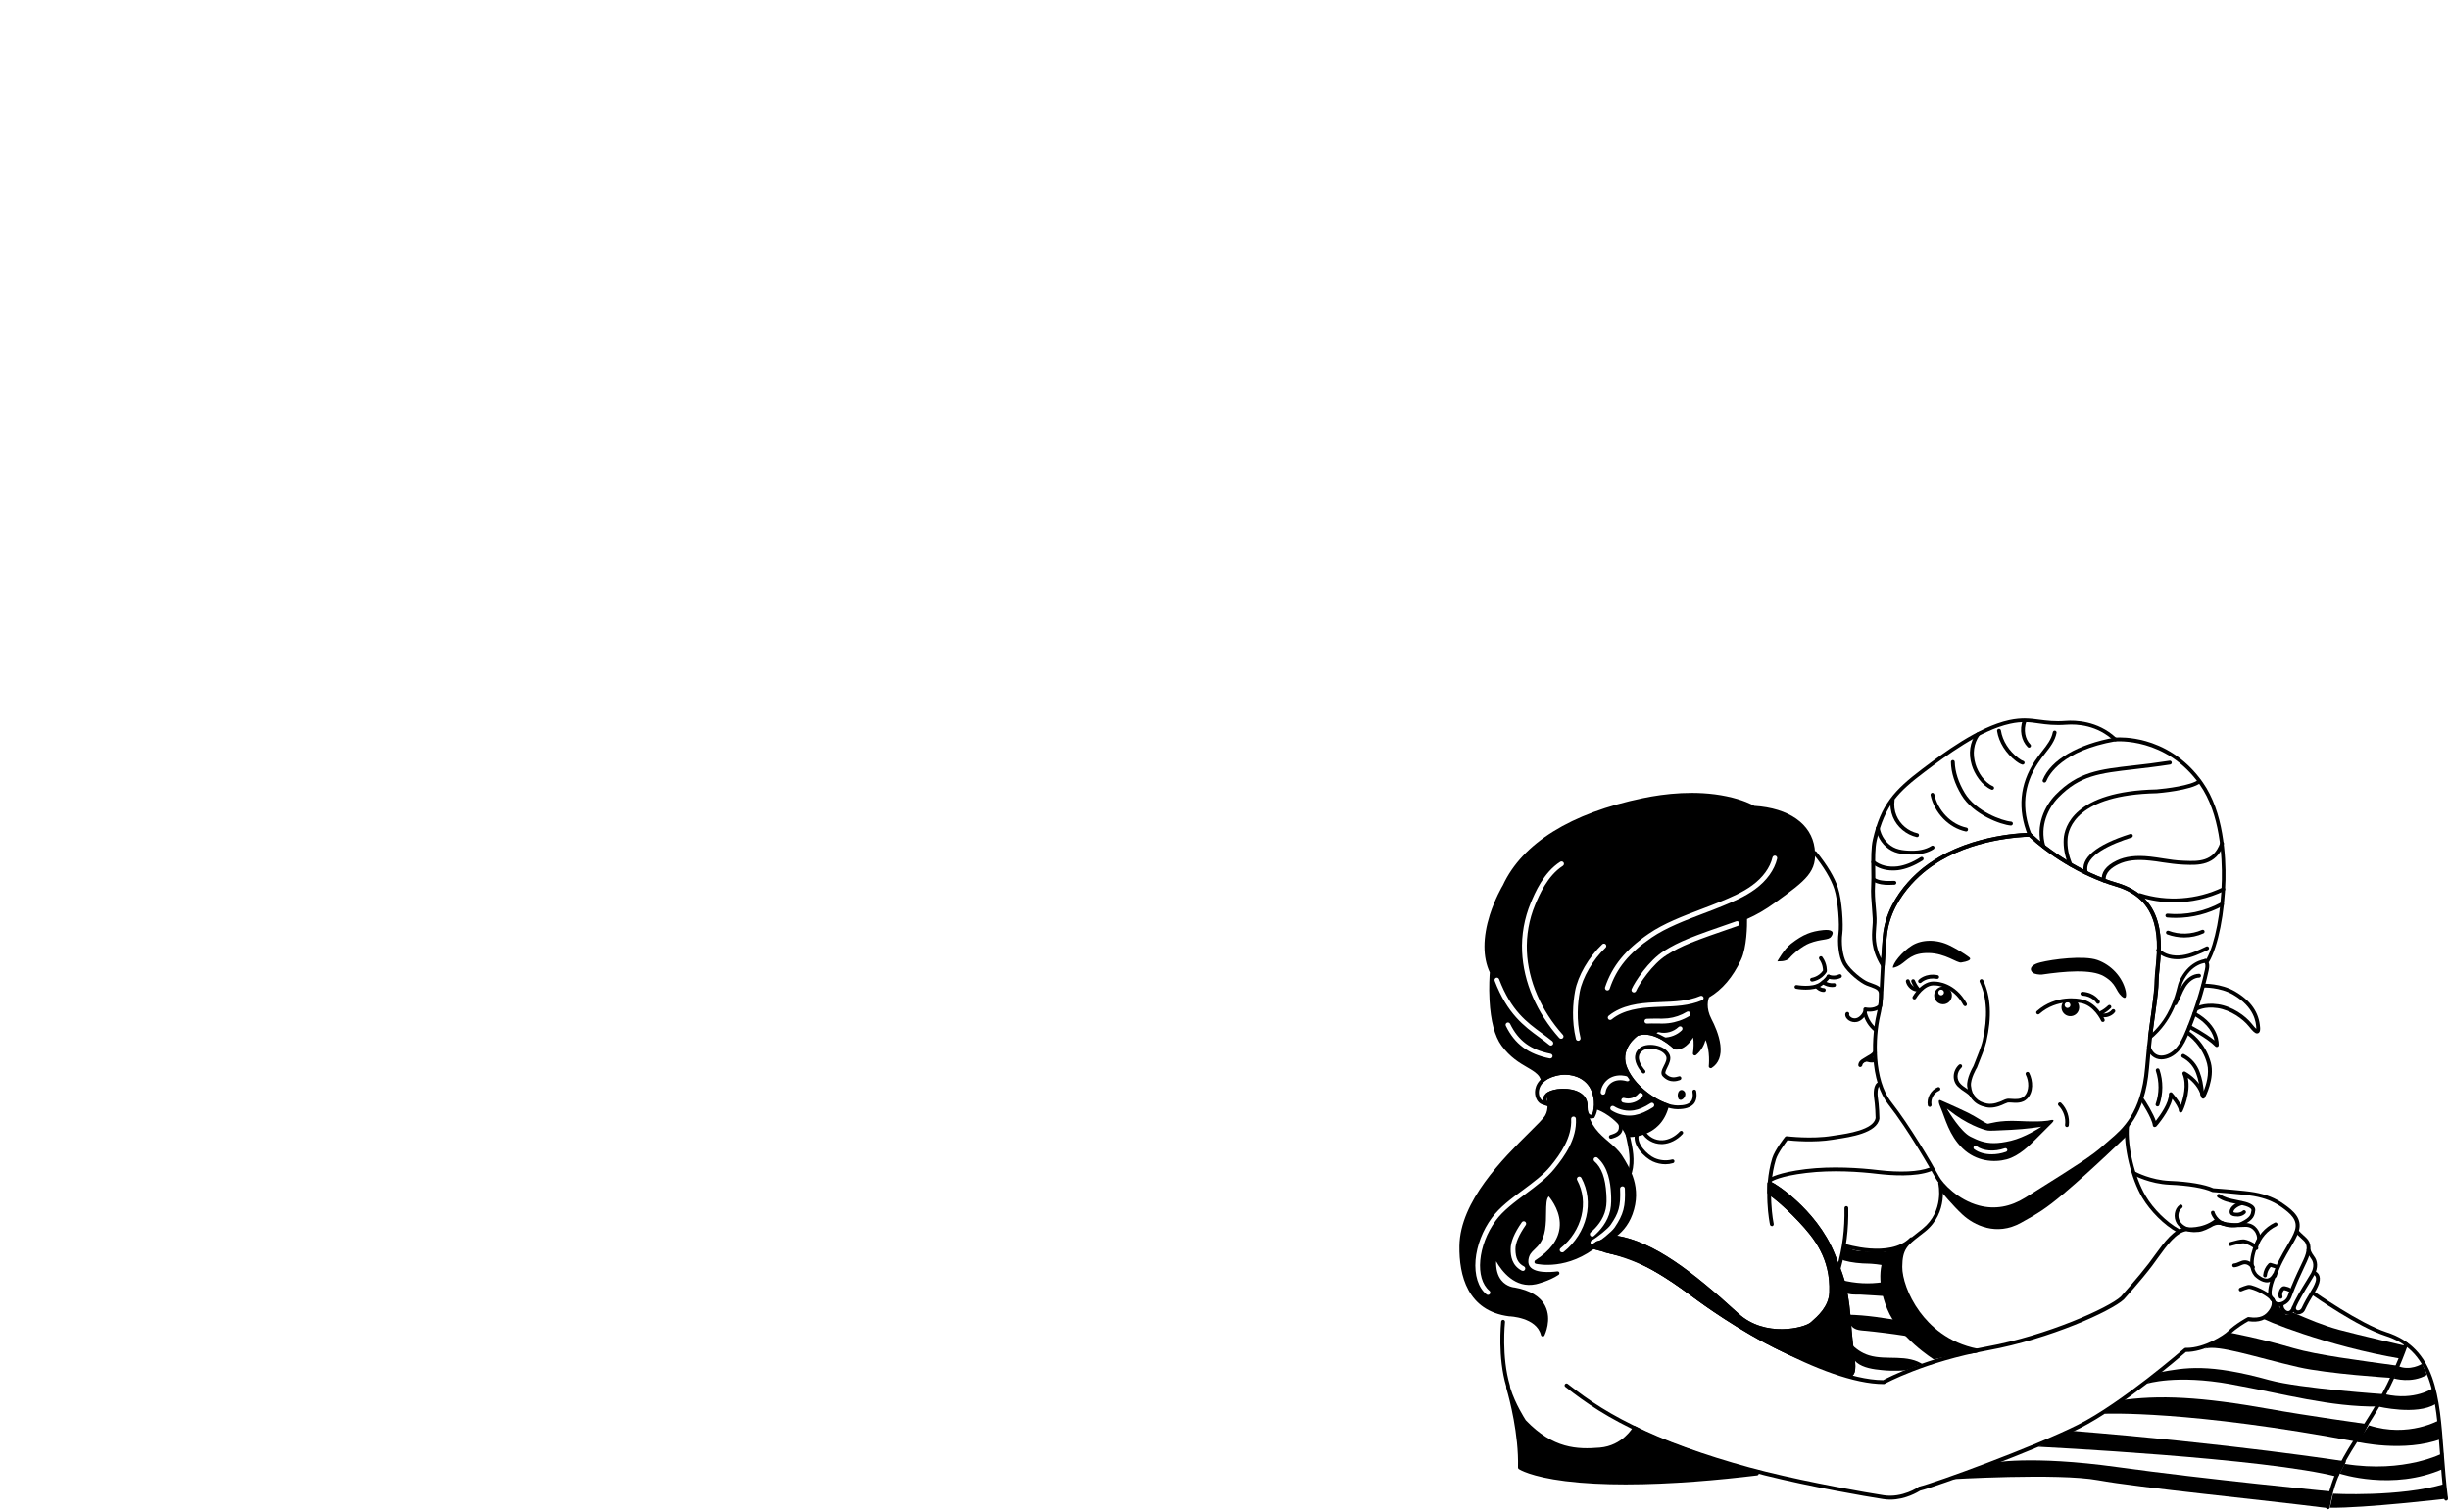 <svg width="324" height="200" viewBox="0 0 324 200" fill="none" xmlns="http://www.w3.org/2000/svg">
<g clip-path="url(#clip0)">
<path d="M263.615 160.199C262.945 160.199 262.275 160.111 261.605 159.934C258.621 159.15 256.498 156.799 255.992 155.851C255.335 154.638 252.364 149.43 249.722 146.067C248.584 144.614 247.889 142.44 247.737 139.798C247.598 137.56 247.876 135.449 248.167 134.211C248.496 132.808 248.559 131.518 248.647 129.572C248.71 128.143 248.799 126.361 249.014 123.896C249.545 117.753 255.145 114.175 255.373 114.036C260.935 110.194 268.368 110.156 268.444 110.156C268.507 110.156 268.57 110.181 268.621 110.232C270.858 112.368 275.169 115.364 279.96 116.767C286.546 118.701 285.914 124.882 285.585 128.206C285.522 128.788 285.472 129.281 285.472 129.635C285.472 130.823 285.307 131.973 285.08 133.566C284.827 135.298 284.498 137.661 284.195 141.302C283.677 147.508 281.06 149.72 279.328 151.187C279.088 151.389 278.848 151.591 278.645 151.781C277.09 153.222 274.79 154.663 269.227 158.152L268.115 158.847C266.636 159.732 265.132 160.199 263.615 160.199ZM268.33 110.649C267.432 110.674 260.732 110.927 255.651 114.441C255.651 114.441 255.638 114.441 255.638 114.454C255.587 114.491 250.038 117.955 249.507 123.934C249.292 126.399 249.204 128.168 249.14 129.597C249.052 131.569 248.989 132.883 248.647 134.324C247.977 137.168 247.775 142.781 250.114 145.751C252.528 148.836 255.41 153.715 256.434 155.611C256.915 156.496 258.912 158.695 261.731 159.441C263.804 159.985 265.852 159.631 267.837 158.392L268.949 157.697C274.486 154.22 276.774 152.792 278.291 151.376C278.506 151.187 278.734 150.985 278.987 150.77C280.655 149.354 283.171 147.23 283.677 141.226C283.98 137.573 284.321 135.197 284.574 133.465C284.802 131.834 284.966 130.76 284.966 129.609C284.966 129.23 285.017 128.712 285.08 128.131C285.244 126.475 285.472 124.212 284.89 122.114C284.195 119.623 282.526 118.031 279.821 117.234C274.979 115.806 270.631 112.81 268.33 110.649Z" fill="black"/>
<path d="M260.985 145.385C260.91 145.385 260.834 145.347 260.783 145.284C260.48 144.841 260.151 144.626 259.772 144.374C259.506 144.197 259.228 144.007 258.938 143.729C258.558 143.362 258.356 142.869 258.369 142.339C258.381 141.77 258.634 141.214 259.064 140.822C259.165 140.733 259.329 140.733 259.418 140.834C259.506 140.935 259.506 141.1 259.405 141.188C259.077 141.492 258.887 141.909 258.874 142.339C258.874 142.73 259.013 143.084 259.292 143.362C259.544 143.615 259.81 143.792 260.063 143.957C260.442 144.209 260.846 144.475 261.213 144.993C261.289 145.107 261.264 145.271 261.15 145.347C261.087 145.372 261.036 145.385 260.985 145.385Z" fill="black"/>
<path d="M263.198 146.497C263.034 146.497 262.857 146.484 262.68 146.446C261.188 146.156 260.316 145.195 260.151 143.666C260.05 142.642 260.859 141.201 260.973 141.011C260.998 140.935 261.061 140.796 261.125 140.632C261.415 139.899 262.035 138.395 262.199 137.623C262.894 134.489 262.768 131.948 261.807 129.862C261.744 129.736 261.807 129.584 261.934 129.521C262.06 129.458 262.212 129.521 262.275 129.647C263.286 131.847 263.425 134.489 262.692 137.737C262.515 138.546 261.908 140.025 261.592 140.821C261.517 141.011 261.466 141.137 261.441 141.213C261.441 141.226 261.428 141.239 261.415 141.251C261.403 141.264 260.556 142.705 260.657 143.615C260.796 144.942 261.479 145.713 262.768 145.954C263.59 146.105 264.386 145.764 264.904 145.524C265.094 145.435 265.246 145.372 265.372 145.347C265.549 145.296 265.764 145.321 266.03 145.334C266.573 145.372 267.256 145.423 267.711 144.968C268.406 144.272 268.33 142.983 267.9 142.136C267.837 142.01 267.888 141.858 268.014 141.795C268.141 141.732 268.292 141.782 268.356 141.909C268.874 142.945 268.95 144.449 268.077 145.321C267.458 145.941 266.586 145.878 266.004 145.827C265.802 145.814 265.6 145.802 265.511 145.827C265.423 145.852 265.284 145.916 265.119 145.979C264.677 146.194 263.982 146.497 263.198 146.497Z" fill="black"/>
<path d="M255.196 146.396C255.082 146.396 254.968 146.307 254.943 146.194C254.766 145.22 255.347 144.171 256.258 143.792C256.384 143.741 256.536 143.805 256.586 143.931C256.637 144.057 256.574 144.209 256.447 144.26C255.739 144.55 255.297 145.359 255.436 146.105C255.461 146.244 255.373 146.371 255.234 146.396C255.234 146.396 255.221 146.396 255.196 146.396Z" fill="black"/>
<path d="M273.348 149.063C273.336 149.063 273.323 149.063 273.311 149.063C273.171 149.05 273.07 148.911 273.096 148.772C273.222 147.862 272.893 146.889 272.236 146.232C272.135 146.13 272.135 145.979 272.236 145.878C272.337 145.776 272.489 145.776 272.59 145.878C273.348 146.636 273.728 147.774 273.589 148.848C273.576 148.975 273.462 149.063 273.348 149.063Z" fill="black"/>
<path d="M259.885 133.073C259.797 133.073 259.708 133.022 259.658 132.946C258.242 130.355 256.017 130.33 255.928 130.33C255.916 130.33 255.903 130.33 255.891 130.33C254.487 130.153 253.4 132.036 253.388 132.049C253.324 132.175 253.16 132.213 253.046 132.15C252.92 132.087 252.882 131.923 252.945 131.809C252.996 131.72 254.197 129.622 255.928 129.824C256.181 129.824 258.57 129.938 260.087 132.706C260.151 132.833 260.113 132.984 259.986 133.048C259.974 133.073 259.923 133.073 259.885 133.073Z" fill="black"/>
<path d="M253.451 131.126C253.438 131.126 253.426 131.126 253.413 131.126C252.553 130.987 252.098 130.191 252.048 129.799C252.023 129.66 252.124 129.534 252.263 129.508C252.402 129.483 252.528 129.584 252.553 129.723C252.579 129.938 252.907 130.52 253.502 130.621C253.641 130.646 253.729 130.772 253.704 130.911C253.679 131.038 253.577 131.126 253.451 131.126Z" fill="black"/>
<path d="M253.691 131.151C253.615 131.151 253.552 131.126 253.502 131.063C253.198 130.696 252.945 130.292 252.768 129.85C252.718 129.723 252.781 129.571 252.907 129.521C253.034 129.47 253.186 129.534 253.236 129.66C253.4 130.052 253.615 130.418 253.894 130.734C253.982 130.835 253.969 131 253.868 131.088C253.805 131.139 253.742 131.151 253.691 131.151Z" fill="black"/>
<path d="M250.329 127.992C250.329 127.992 250.784 127.954 251.315 127.6C252.263 126.98 252.832 126.007 255.057 126.045C257.294 126.083 258.799 127.397 259.368 127.296C261.112 127.018 260.404 126.601 260.404 126.601C260.404 126.601 259.545 125.906 257.863 125.059C256.182 124.212 254.185 124.212 252.832 125.059C251.479 125.906 250.291 127.461 250.329 127.992Z" fill="black"/>
<path d="M253.919 130.015C253.855 130.015 253.792 129.989 253.742 129.951C253.64 129.85 253.64 129.698 253.729 129.597C253.767 129.559 254.639 128.662 256.232 128.965C256.371 128.991 256.459 129.117 256.434 129.256C256.409 129.395 256.282 129.484 256.143 129.458C254.816 129.218 254.108 129.939 254.096 129.939C254.058 129.977 253.994 130.015 253.919 130.015Z" fill="black"/>
<path d="M258.104 131.897C258.243 131.265 257.838 130.646 257.206 130.507C256.574 130.368 255.955 130.772 255.815 131.404C255.676 132.036 256.081 132.656 256.713 132.795C257.345 132.934 257.964 132.529 258.104 131.897ZM256.662 131.632C256.46 131.607 256.308 131.417 256.334 131.215C256.359 131.012 256.549 130.861 256.751 130.886C256.953 130.911 257.105 131.101 257.08 131.303C257.054 131.505 256.865 131.657 256.662 131.632Z" fill="black"/>
<path d="M278.09 135.159C277.989 135.159 277.9 135.108 277.862 135.007C277.849 134.982 276.914 132.909 275.094 132.643C275.081 132.643 275.081 132.643 275.068 132.643C275.043 132.631 272.072 131.999 269.696 134.097C269.595 134.186 269.43 134.186 269.342 134.072C269.253 133.958 269.253 133.806 269.367 133.718C271.895 131.48 274.942 132.1 275.17 132.15C277.268 132.466 278.279 134.716 278.317 134.818C278.368 134.944 278.317 135.096 278.191 135.146C278.153 135.159 278.128 135.159 278.09 135.159Z" fill="black"/>
<path d="M278.304 134.539C278.178 134.539 278.039 134.527 277.9 134.489C277.761 134.451 277.685 134.312 277.723 134.185C277.761 134.046 277.9 133.971 278.026 134.008C278.608 134.16 279.138 133.756 279.265 133.579C279.341 133.465 279.492 133.427 279.619 133.503C279.733 133.579 279.771 133.73 279.695 133.857C279.518 134.122 278.961 134.539 278.304 134.539Z" fill="black"/>
<path d="M277.874 134.198C277.785 134.198 277.697 134.147 277.646 134.059C277.583 133.933 277.634 133.781 277.76 133.718C278.139 133.528 278.481 133.275 278.784 132.985C278.885 132.883 279.05 132.883 279.138 132.985C279.239 133.086 279.239 133.25 279.138 133.338C278.797 133.667 278.405 133.945 277.988 134.16C277.95 134.185 277.912 134.198 277.874 134.198Z" fill="black"/>
<path d="M277.444 132.77C277.356 132.77 277.267 132.719 277.229 132.643C277.204 132.606 276.698 131.759 275.371 131.67C275.232 131.658 275.131 131.544 275.131 131.405C275.144 131.266 275.257 131.165 275.396 131.165C277.014 131.266 277.647 132.34 277.672 132.391C277.735 132.517 277.697 132.669 277.571 132.732C277.52 132.77 277.482 132.77 277.444 132.77Z" fill="black"/>
<path d="M274.954 133.086C274.879 132.441 274.297 131.986 273.652 132.062C273.008 132.138 272.553 132.719 272.628 133.364C272.704 134.009 273.286 134.464 273.93 134.388C274.575 134.312 275.03 133.731 274.954 133.086ZM273.501 133.301C273.298 133.351 273.096 133.212 273.046 133.01C272.995 132.808 273.134 132.606 273.336 132.555C273.539 132.504 273.741 132.643 273.791 132.846C273.842 133.048 273.716 133.25 273.501 133.301Z" fill="black"/>
<path d="M271.212 148.141C270.871 148.242 269.809 148.406 267.04 148.267C264.272 148.128 263.122 148.634 262.869 148.621C262.616 148.608 261.39 147.724 260.252 147.167C258.937 146.523 256.649 145.524 256.649 145.524C256.257 145.36 256.358 145.878 256.687 146.611C257.231 147.863 257.749 150.151 259.544 151.882C261.339 153.614 263.691 153.791 265.372 153.336C267.053 152.881 268.482 151.402 269.253 150.631C269.872 150.012 270.82 149.064 271.364 148.52C271.907 147.964 271.212 148.141 271.212 148.141ZM265.283 152.337C264.651 152.565 264.007 152.666 263.387 152.666C262.502 152.666 261.693 152.439 261.086 151.996C260.973 151.908 260.947 151.756 261.036 151.642C261.124 151.528 261.276 151.503 261.39 151.592C262.275 152.236 263.741 152.35 265.119 151.87C265.245 151.819 265.397 151.895 265.448 152.021C265.498 152.148 265.422 152.287 265.283 152.337ZM269.708 149.177C269.683 149.19 267.774 150.429 265.953 150.871C265.043 151.086 264.31 151.187 263.665 151.187C262.426 151.187 261.567 150.821 260.581 150.328C259.304 149.683 257.711 147.041 257.648 146.927L257.471 146.624L257.749 146.839C260.037 148.672 262.211 149.405 262.856 149.519C263.122 149.569 263.994 149.531 265.41 149.455L265.979 149.43C267.989 149.329 269.657 149.064 269.67 149.064L269.961 149.013L269.708 149.177Z" fill="black"/>
<path d="M261.478 178.882C261.465 178.882 261.44 178.882 261.428 178.882C254.159 177.492 251.049 170.704 251.062 167.556C251.074 164.99 251.896 164.358 253.527 163.082C253.754 162.905 253.994 162.715 254.26 162.5C257.155 160.174 256.346 156.597 256.333 156.559C256.295 156.42 256.384 156.281 256.523 156.256C256.662 156.218 256.801 156.306 256.826 156.445C256.839 156.483 257.724 160.364 254.576 162.892C254.31 163.107 254.07 163.297 253.83 163.474C252.237 164.712 251.58 165.231 251.567 167.544C251.555 168.934 252.275 171.311 253.881 173.497C255.208 175.305 257.61 177.618 261.529 178.377C261.668 178.402 261.756 178.541 261.731 178.667C261.706 178.806 261.605 178.882 261.478 178.882Z" fill="black"/>
<path d="M270.036 128.889C270.036 128.889 269.506 128.927 269.038 128.762C268.57 128.611 268.014 127.739 269.822 127.283C271.452 126.866 275.573 126.335 277.368 126.967C279.164 127.599 280.681 129.18 281.11 131.063C281.11 131.063 281.426 132.529 280.567 131.746C279.732 130.987 279.935 130.115 278.241 129.116C276.559 128.13 272.982 128.459 270.036 128.889Z" fill="black"/>
<path d="M285.826 140.114C284.903 140.114 284.12 139.444 283.93 138.471C283.905 138.332 283.993 138.205 284.132 138.18C284.271 138.155 284.398 138.243 284.423 138.382C284.562 139.103 285.131 139.608 285.814 139.608C286.509 139.608 287.229 139.229 287.798 138.584C288.329 137.978 288.671 137.207 288.987 136.473C290.099 133.819 290.971 131.051 291.591 128.232C291.705 127.726 291.667 127.41 291.49 127.271C291.376 127.183 291.363 127.031 291.452 126.917C291.54 126.804 291.692 126.791 291.806 126.879C292.261 127.246 292.185 127.891 292.084 128.346C291.464 131.19 290.579 133.983 289.454 136.676C289.126 137.447 288.772 138.256 288.19 138.926C287.533 139.672 286.673 140.101 285.826 140.114C285.826 140.114 285.839 140.114 285.826 140.114Z" fill="black"/>
<path d="M287.684 132.947C287.647 132.947 287.596 132.934 287.558 132.909C287.432 132.833 287.394 132.681 287.47 132.568C287.659 132.239 287.824 131.872 287.975 131.518C288.152 131.101 288.342 130.684 288.595 130.28C289.176 129.344 289.985 128.801 290.82 128.788C290.959 128.788 291.072 128.902 291.072 129.041C291.072 129.18 290.959 129.294 290.82 129.294C290.175 129.306 289.492 129.774 289.012 130.545C288.784 130.912 288.607 131.304 288.43 131.721C288.266 132.087 288.102 132.466 287.899 132.82C287.861 132.909 287.773 132.947 287.684 132.947Z" fill="black"/>
<path d="M284.954 149.063C284.928 149.063 284.903 149.063 284.878 149.051C284.777 149.025 284.713 148.937 284.701 148.836C284.6 147.913 283.196 145.726 283.007 145.486L283.209 145.334V145.322L283.234 145.069C283.336 145.082 283.437 145.082 284.271 146.535C284.663 147.23 284.941 147.799 285.093 148.254C285.674 147.509 286.862 145.853 286.825 144.715C286.825 144.614 286.888 144.513 286.989 144.475C287.09 144.437 287.204 144.462 287.267 144.538C287.368 144.652 288.051 145.423 288.405 146.143C288.733 145.221 289.214 143.464 288.632 142.061C288.594 141.959 288.62 141.846 288.695 141.782C288.771 141.707 288.885 141.694 288.986 141.744C289.062 141.782 290.718 142.667 291.401 144.361C291.742 143.539 292.222 142.01 291.881 140.695C291.262 138.319 289.492 136.979 289.176 136.815C289.163 136.815 289.163 136.815 289.151 136.802C289.024 136.752 288.961 136.6 289.012 136.473C289.049 136.372 289.151 136.309 289.264 136.309C289.505 136.322 291.641 137.763 292.374 140.556C292.918 142.655 291.641 145.082 291.578 145.183C291.527 145.271 291.426 145.322 291.325 145.309C291.224 145.296 291.135 145.221 291.11 145.107C290.845 143.868 289.934 143.009 289.328 142.553C289.757 144.601 288.67 146.889 288.62 146.99C288.569 147.091 288.455 147.155 288.342 147.129C288.228 147.104 288.139 147.003 288.139 146.889C288.139 146.548 287.697 145.878 287.28 145.334C286.926 146.952 285.257 148.886 285.169 148.975C285.093 149.025 285.029 149.063 284.954 149.063Z" fill="black"/>
<path d="M293.145 138.471C293.082 138.471 293.006 138.446 292.968 138.395C291.881 137.283 289.453 136.044 289.441 136.031C289.314 135.968 289.264 135.816 289.327 135.69C289.39 135.564 289.542 135.513 289.668 135.576C289.757 135.627 291.615 136.575 292.854 137.599C292.702 136.815 292.133 135.425 290.085 134.3C289.959 134.236 289.921 134.072 289.984 133.958C290.048 133.832 290.212 133.794 290.326 133.857C293.587 135.652 293.41 138.142 293.41 138.243C293.398 138.345 293.334 138.433 293.246 138.458C293.195 138.458 293.17 138.471 293.145 138.471Z" fill="black"/>
<path d="M298.481 136.676C298.203 136.676 297.899 136.36 297.381 135.715C296.61 134.754 294.992 133.591 293.26 133.326C291.477 133.061 290.567 133.655 290.555 133.667C290.441 133.743 290.276 133.718 290.201 133.604C290.125 133.49 290.15 133.339 290.264 133.25C290.302 133.225 291.338 132.53 293.336 132.82C295.207 133.098 296.951 134.35 297.773 135.386C298.076 135.778 298.266 135.968 298.38 136.069C298.38 136.031 298.38 135.981 298.38 135.917C298.329 135.247 298.19 133.225 295.308 131.544C293.563 130.532 291.389 130.608 291.376 130.608C291.237 130.621 291.123 130.507 291.111 130.368C291.111 130.229 291.212 130.115 291.351 130.103C291.452 130.103 293.69 130.027 295.561 131.114C297.659 132.34 298.746 133.895 298.885 135.892C298.898 136.094 298.923 136.524 298.62 136.65C298.569 136.663 298.519 136.676 298.481 136.676Z" fill="black"/>
<path d="M288.05 163.018C288.012 163.018 287.962 163.006 287.924 162.981C286.205 162.02 284.397 160.225 283.31 158.405C281.818 155.889 280.807 151.642 281.047 148.912C281.06 148.773 281.186 148.672 281.325 148.684C281.464 148.697 281.565 148.823 281.553 148.962C281.312 151.591 282.298 155.712 283.74 158.152C284.776 159.909 286.521 161.628 288.164 162.551C288.291 162.614 288.328 162.778 288.265 162.892C288.227 162.968 288.139 163.018 288.05 163.018Z" fill="black"/>
<path d="M243.161 167.973C243.136 167.973 243.11 167.973 243.098 167.96C242.959 167.923 242.883 167.783 242.921 167.644C243.667 164.952 243.97 162.601 243.92 159.769C243.92 159.63 244.033 159.517 244.172 159.517C244.311 159.517 244.425 159.63 244.425 159.769C244.476 162.614 244.16 165.078 243.414 167.783C243.363 167.897 243.262 167.973 243.161 167.973Z" fill="black"/>
<path d="M244.109 181.777C245.828 182.346 244.829 179.3 244.615 176.038C244.21 170.148 243.629 169.086 242.415 166.002C240.051 160.048 234.198 156.42 233.971 156.496V157.722C233.971 157.722 235.614 158.822 238.054 161.413C239.811 163.284 242.314 166.116 242.149 170.906C242.074 172.942 240.456 174.307 239.583 175.065C238.686 175.849 233.376 177.239 229.698 173.864C223.668 168.34 218.599 164.435 213.719 163.638L211.216 164.384L210.571 164.839C210.571 164.839 211.115 165.016 212.859 165.484C214.591 165.939 217.069 166.027 224.831 171.88C224.831 171.88 229.951 175.722 235.702 178.465C235.702 178.491 238.812 180.046 244.109 181.777Z" fill="black"/>
<path d="M244.476 182.093C244.337 182.093 244.198 182.068 244.033 182.017C238.775 180.298 235.627 178.731 235.589 178.718C229.875 176.001 224.73 172.158 224.679 172.12C217.777 166.925 215.135 166.305 213.378 165.901C213.176 165.85 212.974 165.812 212.797 165.762C211.077 165.307 210.521 165.13 210.496 165.117C210.407 165.092 210.344 165.003 210.331 164.915C210.319 164.826 210.357 164.725 210.433 164.675L211.077 164.22C211.103 164.207 211.128 164.194 211.153 164.182L213.656 163.436C213.694 163.423 213.732 163.423 213.77 163.423C218.687 164.22 223.769 168.113 229.888 173.713C233.44 176.961 238.636 175.609 239.445 174.901L239.508 174.85C240.38 174.079 241.859 172.803 241.922 170.919C242.087 166.432 239.925 163.765 237.902 161.603C235.513 159.062 233.87 157.963 233.857 157.95C233.781 157.899 233.743 157.824 233.743 157.735V156.509C233.743 156.395 233.819 156.307 233.92 156.269C234.009 156.243 234.161 156.193 235.222 156.913C235.753 157.28 236.6 157.899 237.586 158.809C239.217 160.301 241.417 162.753 242.668 165.913C242.757 166.141 242.845 166.356 242.921 166.558C243.983 169.2 244.514 170.527 244.88 176.026C244.944 176.885 245.057 177.732 245.146 178.491C245.373 180.222 245.538 181.474 244.994 181.929C244.843 182.043 244.678 182.093 244.476 182.093ZM244.185 181.537C244.413 181.613 244.564 181.613 244.653 181.537C244.994 181.259 244.805 179.881 244.628 178.554C244.526 177.796 244.413 176.936 244.35 176.064C243.983 170.641 243.465 169.339 242.415 166.748C242.327 166.545 242.251 166.331 242.163 166.103C240.089 160.883 235.437 157.596 234.211 156.888V157.596C234.628 157.887 236.12 159.012 238.231 161.249C239.748 162.854 242.567 165.863 242.39 170.932C242.314 173.03 240.684 174.458 239.799 175.217L239.735 175.267C238.838 176.051 233.351 177.593 229.509 174.067C223.479 168.555 218.485 164.713 213.707 163.916L211.305 164.637L211.115 164.776C211.469 164.877 212.038 165.041 212.898 165.269C213.075 165.319 213.264 165.357 213.467 165.408C215.262 165.825 217.967 166.444 224.958 171.715C225.008 171.753 230.128 175.571 235.791 178.263C235.842 178.276 238.964 179.831 244.185 181.537Z" fill="black"/>
<path d="M216.172 188.881C216.172 188.881 214.756 191.447 211.57 191.712C208.385 191.978 205.199 191.801 201.558 187.996C201.558 187.996 200.054 185.695 199.435 183.483C199.435 183.483 201.141 188.957 201.002 194.101C201.002 194.101 206.716 197.969 232.34 194.91C232.34 194.898 220.015 191.181 216.172 188.881Z" fill="black"/>
<path d="M214.983 196.326C212.19 196.326 209.484 196.2 207.032 195.896C202.393 195.315 200.926 194.341 200.863 194.304C200.787 194.253 200.749 194.177 200.749 194.089C200.863 189.69 199.599 184.975 199.27 183.825C199.245 183.736 199.22 183.648 199.194 183.547C199.156 183.407 199.232 183.281 199.371 183.23C199.498 183.193 199.649 183.268 199.687 183.395C199.687 183.407 199.713 183.496 199.763 183.66C200.37 185.632 201.634 187.617 201.773 187.832C205.401 191.624 208.6 191.7 211.558 191.459C214.579 191.207 215.944 188.78 215.957 188.754C215.995 188.691 216.045 188.653 216.108 188.628C216.172 188.615 216.248 188.615 216.298 188.653C220.078 190.916 232.289 194.607 232.416 194.645C232.53 194.683 232.606 194.784 232.593 194.91C232.58 195.024 232.492 195.125 232.365 195.138C227.385 195.745 220.988 196.326 214.983 196.326ZM201.255 193.95C201.672 194.177 203.328 194.923 207.196 195.403C214.415 196.301 223.971 195.593 231.114 194.784C228.017 193.823 219.598 191.118 216.248 189.222C215.818 189.879 214.339 191.738 211.583 191.965C208.498 192.218 205.161 192.142 201.369 188.173C201.356 188.16 201.343 188.148 201.343 188.135C201.318 188.084 200.926 187.49 200.471 186.643C200.901 188.653 201.305 191.346 201.255 193.95Z" fill="black"/>
<path d="M199.434 183.547C199.32 183.547 199.219 183.471 199.194 183.37C198.031 179.502 198.511 174.976 198.524 174.787C198.537 174.648 198.663 174.547 198.802 174.559C198.941 174.572 199.042 174.698 199.03 174.837C199.03 174.888 198.537 179.451 199.674 183.218C199.712 183.357 199.636 183.496 199.51 183.534C199.485 183.534 199.459 183.547 199.434 183.547Z" fill="black"/>
<path d="M250.316 115.123C249.267 115.123 248.293 114.807 247.573 114.213C247.459 114.125 247.446 113.96 247.535 113.859C247.623 113.745 247.787 113.733 247.889 113.821C248.66 114.453 249.772 114.719 250.935 114.58C251.896 114.453 252.895 114.061 253.994 113.366C254.108 113.29 254.272 113.328 254.348 113.442C254.424 113.556 254.386 113.72 254.272 113.796C253.109 114.529 252.035 114.946 251.011 115.085C250.771 115.111 250.543 115.123 250.316 115.123Z" fill="black"/>
<path d="M249.772 117.032C249.443 117.032 249.114 117.019 248.786 116.956C248.369 116.88 247.989 116.754 247.673 116.552C247.56 116.476 247.509 116.324 247.585 116.21C247.661 116.097 247.812 116.046 247.926 116.122C248.192 116.286 248.508 116.4 248.874 116.451C249.405 116.539 249.974 116.514 250.518 116.501C250.657 116.501 250.771 116.602 250.783 116.741C250.783 116.88 250.682 116.994 250.543 117.007C250.278 117.019 250.025 117.032 249.772 117.032Z" fill="black"/>
<path d="M252.844 113.025C252.629 113.025 252.415 113.013 252.2 113C251.745 112.975 251.138 112.911 250.569 112.697C249.456 112.279 248.546 111.268 248.192 110.055C248.142 109.903 248.104 109.739 248.079 109.574C248.053 109.435 248.142 109.309 248.281 109.284C248.42 109.258 248.546 109.347 248.572 109.486C248.597 109.625 248.635 109.764 248.673 109.903C248.989 110.965 249.772 111.85 250.746 112.216C251.252 112.406 251.808 112.469 252.225 112.494C253.603 112.583 254.652 112.381 255.436 111.875C255.55 111.799 255.714 111.837 255.79 111.951C255.866 112.065 255.828 112.229 255.714 112.305C254.968 112.785 254.02 113.025 252.844 113.025Z" fill="black"/>
<path d="M253.527 110.712C253.514 110.712 253.489 110.712 253.476 110.712C252.086 110.396 250.872 109.385 250.329 108.058C250.038 107.35 249.937 106.566 250.051 105.782C250.063 105.643 250.19 105.542 250.329 105.567C250.468 105.58 250.569 105.719 250.544 105.845C250.455 106.541 250.531 107.236 250.796 107.855C251.277 109.031 252.339 109.928 253.577 110.206C253.717 110.232 253.805 110.371 253.767 110.51C253.742 110.636 253.641 110.712 253.527 110.712Z" fill="black"/>
<path d="M260.012 109.966C259.999 109.966 259.974 109.966 259.961 109.966C257.736 109.498 255.815 107.526 255.309 105.163C255.284 105.024 255.372 104.897 255.499 104.859C255.638 104.834 255.764 104.923 255.802 105.049C256.27 107.223 258.027 109.031 260.062 109.46C260.201 109.486 260.29 109.625 260.252 109.764C260.239 109.878 260.138 109.966 260.012 109.966Z" fill="black"/>
<path d="M268.431 110.649C268.329 110.649 268.241 110.585 268.19 110.497C266.787 107.033 267.091 103.722 269.088 100.675C269.404 100.195 269.745 99.765 270.061 99.348C270.731 98.501 271.3 97.755 271.477 96.832C271.502 96.694 271.642 96.605 271.768 96.63C271.907 96.656 271.995 96.782 271.97 96.921C271.768 97.97 271.136 98.792 270.453 99.651C270.137 100.056 269.809 100.473 269.505 100.941C267.596 103.848 267.306 106.995 268.645 110.295C268.696 110.421 268.633 110.573 268.506 110.623C268.494 110.636 268.456 110.649 268.431 110.649Z" fill="black"/>
<path d="M265.941 109.182C265.928 109.182 265.928 109.182 265.915 109.182C264.639 109.081 260.96 107.766 259.393 105.15C258.495 103.658 258.027 102.179 258.002 100.776C258.002 100.637 258.116 100.523 258.255 100.523C258.394 100.523 258.508 100.637 258.508 100.776C258.546 102.078 258.988 103.469 259.835 104.884C261.276 107.299 264.803 108.575 265.966 108.664C266.105 108.677 266.206 108.803 266.194 108.942C266.181 109.081 266.067 109.182 265.941 109.182Z" fill="black"/>
<path d="M263.451 104.455C263.413 104.455 263.387 104.442 263.35 104.43C262.073 103.886 261.112 102.369 260.758 101.194C260.29 99.639 260.505 98.185 261.352 96.972C261.428 96.858 261.592 96.833 261.706 96.909C261.82 96.984 261.845 97.149 261.769 97.263C261.011 98.337 260.834 99.652 261.251 101.055C261.567 102.129 262.427 103.494 263.552 103.975C263.678 104.025 263.741 104.177 263.691 104.303C263.653 104.392 263.552 104.455 263.451 104.455Z" fill="black"/>
<path d="M267.483 101.13C267.457 101.13 267.432 101.13 267.407 101.118C267.103 101.017 266.838 100.84 266.623 100.675C265.258 99.639 264.348 98.185 264.107 96.681C264.082 96.542 264.183 96.415 264.322 96.39C264.461 96.365 264.588 96.466 264.613 96.605C264.828 97.983 265.675 99.323 266.939 100.271C267.116 100.41 267.344 100.561 267.571 100.637C267.698 100.675 267.773 100.827 267.735 100.953C267.685 101.067 267.596 101.13 267.483 101.13Z" fill="black"/>
<path d="M268.33 98.88C268.267 98.88 268.203 98.855 268.153 98.805C267.306 97.957 267.04 96.529 267.496 95.252C267.546 95.126 267.685 95.05 267.824 95.101C267.951 95.151 268.027 95.29 267.976 95.43C267.584 96.529 267.799 97.743 268.507 98.451C268.608 98.552 268.608 98.703 268.507 98.805C268.469 98.855 268.393 98.88 268.33 98.88Z" fill="black"/>
<path d="M270.226 112.178C270.112 112.178 270.011 112.102 269.986 112.001C269.151 109.17 270.403 106.591 271.844 105.112C274.827 102.066 277.596 101.75 282.172 101.232C283.55 101.08 285.118 100.89 286.913 100.612C287.052 100.587 287.178 100.688 287.203 100.827C287.229 100.966 287.128 101.093 286.988 101.118C285.181 101.396 283.613 101.573 282.235 101.737C277.621 102.268 275.068 102.559 272.211 105.479C270.871 106.844 269.708 109.246 270.479 111.862C270.517 112.001 270.441 112.14 270.302 112.178C270.277 112.178 270.251 112.178 270.226 112.178Z" fill="black"/>
<path d="M270.365 103.494C270.34 103.494 270.302 103.494 270.277 103.481C270.15 103.431 270.087 103.279 270.138 103.153C271.199 100.511 274.79 98.413 279.707 97.54C279.846 97.515 279.973 97.604 279.998 97.743C280.023 97.882 279.935 98.008 279.796 98.033C272.754 99.272 270.985 102.407 270.605 103.33C270.555 103.431 270.466 103.494 270.365 103.494Z" fill="black"/>
<path d="M287.482 119.345C285.927 119.345 284.372 119.105 282.893 118.625C282.754 118.587 282.691 118.435 282.729 118.309C282.767 118.17 282.918 118.107 283.045 118.145C286.559 119.282 290.516 119.004 293.904 117.386C294.03 117.323 294.182 117.373 294.245 117.5C294.308 117.626 294.258 117.778 294.131 117.841C292.045 118.84 289.757 119.345 287.482 119.345Z" fill="black"/>
<path d="M287.771 121.393C287.38 121.393 286.988 121.38 286.596 121.342C286.457 121.33 286.356 121.203 286.368 121.064C286.381 120.925 286.507 120.824 286.646 120.837C289.048 121.064 291.564 120.546 293.726 119.358C293.852 119.294 294.004 119.332 294.067 119.459C294.13 119.585 294.092 119.737 293.966 119.8C292.07 120.837 289.908 121.393 287.771 121.393Z" fill="black"/>
<path d="M288.859 123.984C288.101 123.984 287.33 123.845 286.609 123.58C286.483 123.529 286.407 123.39 286.457 123.251C286.508 123.125 286.647 123.062 286.786 123.099C288.202 123.643 289.807 123.592 291.198 122.986C291.324 122.935 291.476 122.986 291.526 123.112C291.577 123.238 291.526 123.39 291.4 123.441C290.604 123.807 289.731 123.984 288.859 123.984Z" fill="black"/>
<path d="M287.962 126.867C286.875 126.867 285.888 126.513 285.231 125.868C285.13 125.767 285.13 125.615 285.231 125.514C285.332 125.413 285.484 125.413 285.585 125.514C286.268 126.197 287.393 126.5 288.594 126.323C289.706 126.171 290.755 125.666 291.767 125.185C291.893 125.122 292.045 125.173 292.108 125.299C292.171 125.426 292.121 125.577 291.994 125.64C290.945 126.133 289.87 126.652 288.67 126.816C288.429 126.854 288.202 126.867 287.962 126.867Z" fill="black"/>
<path d="M275.839 115.667C275.725 115.667 275.624 115.591 275.598 115.477V115.464C275.067 113.505 277.191 111.723 281.73 110.294C281.869 110.257 282.008 110.332 282.046 110.459C282.083 110.598 282.008 110.737 281.881 110.775C279.467 111.533 275.497 113.139 276.091 115.338V115.351C276.129 115.49 276.054 115.629 275.914 115.667C275.889 115.667 275.864 115.667 275.839 115.667Z" fill="black"/>
<path d="M273.803 114.592C273.702 114.592 273.614 114.542 273.576 114.441C273.07 113.265 272.843 112.09 272.919 110.914C273.02 109.448 274.195 104.644 285.193 104.404C286.42 104.303 289.795 103.886 290.705 103.14C290.819 103.052 290.97 103.064 291.059 103.178C291.147 103.292 291.135 103.443 291.021 103.532C289.795 104.543 285.408 104.897 285.219 104.91H285.206C274.625 105.137 273.513 109.587 273.424 110.939C273.348 112.026 273.563 113.126 274.031 114.226C274.082 114.352 274.031 114.504 273.905 114.554C273.867 114.58 273.841 114.592 273.803 114.592Z" fill="black"/>
<path d="M278.215 116.69C278.089 116.69 277.975 116.602 277.962 116.475C277.823 115.414 278.493 114.504 279.909 113.821C281.085 113.252 282.501 113.088 284.359 113.29C284.928 113.353 285.497 113.442 286.053 113.53C286.925 113.669 287.823 113.808 288.707 113.834C288.796 113.834 288.897 113.846 288.998 113.846C290.654 113.909 292.727 113.998 293.612 111.482C293.663 111.356 293.802 111.28 293.941 111.331C294.067 111.381 294.143 111.52 294.093 111.659C293.081 114.529 290.616 114.428 288.973 114.364C288.872 114.364 288.783 114.352 288.695 114.352C287.785 114.314 286.862 114.175 285.977 114.048C285.433 113.96 284.865 113.872 284.308 113.821C282.551 113.631 281.224 113.783 280.137 114.314C279.302 114.718 278.342 115.401 278.481 116.45C278.493 116.589 278.405 116.716 278.266 116.728C278.24 116.69 278.228 116.69 278.215 116.69Z" fill="black"/>
<path d="M284.321 137.459C284.283 137.459 284.233 137.447 284.195 137.434C284.106 137.383 284.056 137.282 284.069 137.181C284.132 136.676 284.208 136.132 284.283 135.576C284.587 133.364 284.941 130.848 284.941 129.61C284.941 129.23 284.991 128.712 285.055 128.131C285.219 126.475 285.446 124.212 284.865 122.114C284.17 119.624 282.501 118.031 279.796 117.234C274.979 115.819 270.631 112.823 268.33 110.661C267.432 110.687 260.733 110.94 255.651 114.454C255.651 114.454 255.638 114.454 255.638 114.466C255.587 114.504 250.038 117.968 249.507 123.947C249.406 125.084 249.305 126.664 249.242 127.676C249.229 127.789 249.153 127.878 249.052 127.903C248.951 127.928 248.837 127.878 248.774 127.789C247.396 125.527 247.522 123.896 247.623 122.594C247.649 122.202 247.687 121.836 247.661 121.494C247.636 121.001 247.598 120.521 247.56 120.053C247.484 119.093 247.396 118.107 247.459 117.07C247.497 116.476 247.484 115.756 247.472 114.984C247.459 113.569 247.434 112.102 247.687 111.015C248.748 106.427 250.493 104.506 254.222 101.687C256.978 99.614 261.58 96.138 265.713 95.24C267.369 94.886 268.507 95.025 269.695 95.189C270.694 95.316 271.731 95.455 273.222 95.341C274.398 95.253 277.381 95.303 279.808 97.541C280.238 97.515 281.78 97.465 283.765 98.021C285.876 98.615 288.91 100.043 291.312 103.482C294.068 107.4 294.371 113.24 294.308 116.375C294.22 120.685 293.335 125.135 292.159 127.183C292.109 127.258 292.02 127.309 291.932 127.309C291.932 127.309 291.932 127.309 291.919 127.309C291.767 127.309 289.782 127.36 288.594 130.014C288.544 130.14 288.48 130.381 288.392 130.684C288.013 132.112 287.242 135.083 284.448 137.409C284.435 137.434 284.385 137.459 284.321 137.459ZM268.431 110.143C268.494 110.143 268.558 110.168 268.608 110.219C270.846 112.355 275.156 115.351 279.947 116.754C286.534 118.688 285.902 124.869 285.573 128.194C285.51 128.775 285.459 129.268 285.459 129.622C285.459 130.886 285.118 133.313 284.802 135.652C284.764 135.968 284.713 136.271 284.675 136.574C286.938 134.426 287.621 131.847 287.949 130.558C288.038 130.216 288.101 129.963 288.177 129.812C289.353 127.208 291.262 126.867 291.818 126.816C292.93 124.781 293.752 120.534 293.828 116.375C293.891 113.303 293.6 107.59 290.92 103.785C286.483 97.465 279.834 98.059 279.77 98.059C279.695 98.059 279.619 98.046 279.568 97.996C277.356 95.885 274.676 95.746 273.273 95.847C271.731 95.961 270.618 95.822 269.645 95.683C268.444 95.505 267.407 95.379 265.84 95.72C261.807 96.593 257.256 100.031 254.538 102.079C251.037 104.72 249.267 106.477 248.192 111.117C247.952 112.14 247.977 113.645 247.99 114.959C248.003 115.73 248.015 116.463 247.965 117.083C247.902 118.069 247.977 119.004 248.066 119.99C248.104 120.458 248.154 120.951 248.167 121.456C248.18 121.836 248.154 122.215 248.116 122.619C248.028 123.757 247.927 125.034 248.774 126.765C248.837 125.843 248.913 124.743 248.989 123.896C249.52 117.753 255.12 114.176 255.347 114.036C260.935 110.181 268.355 110.143 268.431 110.143Z" fill="black"/>
<path d="M298.391 165.331C298.303 165.331 298.202 165.281 298.164 165.192C298.05 164.952 297.089 164.434 296.672 164.434C296.28 164.434 295.749 164.585 295.181 164.737L295.016 164.788C294.877 164.826 294.738 164.75 294.7 164.611C294.662 164.472 294.738 164.333 294.877 164.295L295.041 164.244C295.636 164.08 296.204 163.916 296.672 163.916C297.127 163.916 298.353 164.421 298.619 164.952C298.682 165.078 298.632 165.23 298.505 165.293C298.467 165.331 298.429 165.331 298.391 165.331Z" fill="black"/>
<path d="M297.937 167.847C297.861 167.847 297.785 167.809 297.734 167.746C297.355 167.228 296.951 167.089 296.483 167.291C296.192 167.43 295.775 167.594 295.472 167.607C295.332 167.62 295.206 167.506 295.206 167.367C295.193 167.228 295.307 167.101 295.446 167.101C295.623 167.089 295.927 166.988 296.281 166.823C296.963 166.507 297.621 166.735 298.139 167.43C298.227 167.544 298.202 167.695 298.088 167.784C298.038 167.835 297.987 167.847 297.937 167.847Z" fill="black"/>
<path d="M300.54 172.095C300.464 172.095 300.401 172.069 300.351 172.006C299.832 171.374 298.492 170.717 297.759 170.515C297.595 170.464 297.443 170.426 297.317 170.464C297.013 170.54 296.748 170.641 296.419 170.78C296.293 170.831 296.141 170.78 296.09 170.641C296.04 170.515 296.09 170.363 296.23 170.312C296.571 170.173 296.862 170.059 297.19 169.971C297.443 169.908 297.683 169.958 297.898 170.034C298.682 170.262 300.123 170.944 300.743 171.69C300.831 171.804 300.818 171.956 300.705 172.044C300.654 172.069 300.591 172.095 300.54 172.095Z" fill="black"/>
<path d="M290.276 162.955C290.2 162.955 290.112 162.955 290.036 162.955C289.113 162.93 288.279 162.488 287.862 161.792C287.381 160.996 287.546 159.884 288.241 159.365C288.355 159.277 288.506 159.302 288.595 159.416C288.683 159.53 288.658 159.681 288.544 159.77C288.051 160.136 287.937 160.945 288.291 161.527C288.62 162.07 289.29 162.424 290.049 162.45C290.769 162.475 291.098 162.437 292.134 161.881C292.147 161.881 292.16 161.868 292.185 161.856C292.412 161.716 293.108 161.299 293.98 161.565C293.993 161.565 294.018 161.577 294.031 161.59C294.043 161.59 295.181 162.184 296.42 161.59C297.608 161.009 297.671 160.591 297.734 160.136L297.747 160.073C297.785 159.808 297.267 159.542 296.382 159.353C296.142 159.302 295.927 159.264 295.724 159.214C294.688 159.011 294.068 158.885 293.297 158.379C293.184 158.304 293.146 158.152 293.221 158.025C293.297 157.912 293.449 157.874 293.575 157.95C294.258 158.392 294.814 158.506 295.813 158.708C296.015 158.746 296.23 158.797 296.47 158.847C296.938 158.948 298.354 159.239 298.24 160.124L298.227 160.174C298.164 160.693 298.076 161.325 296.635 162.02C295.269 162.677 294.018 162.121 293.816 162.033C293.171 161.856 292.64 162.159 292.45 162.285C292.425 162.298 292.4 162.311 292.387 162.323C291.401 162.842 290.971 162.955 290.276 162.955Z" fill="black"/>
<path d="M294.169 162.121C294.144 162.121 294.119 162.121 294.093 162.108C293.512 161.919 293.221 161.729 292.804 161.223C292.804 161.223 292.387 160.68 292.387 160.376C292.387 160.237 292.5 160.136 292.64 160.136C292.64 160.136 292.64 160.136 292.652 160.136C292.791 160.136 292.892 160.25 292.892 160.389C292.905 160.478 293.095 160.794 293.183 160.907C293.512 161.312 293.714 161.463 294.232 161.628C294.371 161.666 294.435 161.817 294.397 161.944C294.371 162.045 294.27 162.121 294.169 162.121ZM292.892 160.376C292.892 160.389 292.892 160.389 292.892 160.376C292.892 160.389 292.892 160.389 292.892 160.376Z" fill="black"/>
<path d="M295.787 160.882C295.446 160.882 295.079 160.819 294.927 160.554C294.877 160.478 294.852 160.377 294.852 160.276C294.864 159.505 295.838 159.024 296.356 158.885C296.495 158.847 296.634 158.923 296.672 159.062C296.71 159.201 296.634 159.34 296.495 159.378C296.04 159.505 295.37 159.884 295.357 160.301C295.357 160.301 295.357 160.301 295.357 160.314C295.408 160.352 295.61 160.415 295.939 160.389C296.09 160.377 296.394 160.326 296.583 160.137C296.685 160.036 296.836 160.036 296.937 160.124C297.039 160.225 297.039 160.377 296.95 160.478C296.723 160.718 296.381 160.87 295.977 160.895C295.913 160.882 295.85 160.882 295.787 160.882Z" fill="black"/>
<path d="M298.328 165.205C298.303 165.205 298.278 165.205 298.252 165.192C298.113 165.154 298.037 165.015 298.088 164.876C298.505 163.498 299.529 162.323 300.831 161.704C300.958 161.64 301.109 161.704 301.172 161.83C301.236 161.956 301.172 162.108 301.046 162.171C299.87 162.727 298.948 163.789 298.581 165.028C298.53 165.142 298.429 165.205 298.328 165.205Z" fill="black"/>
<path d="M300.793 169.023C300.768 169.023 300.742 169.023 300.717 169.01C300.578 168.972 300.515 168.821 300.553 168.694C301.033 167.177 301.766 165.939 302.411 164.839C302.891 164.017 303.309 163.322 303.498 162.69C303.915 161.35 302.891 160.491 301.728 159.656C300.667 158.91 299.567 158.468 298.05 158.19C296.71 157.95 292.652 157.659 292.614 157.659C292.589 157.659 292.551 157.646 292.526 157.634C291.476 157.141 289.378 156.787 286.9 156.686C284.321 156.572 282.273 155.485 282.185 155.434C282.058 155.371 282.021 155.219 282.084 155.093C282.147 154.967 282.299 154.929 282.425 154.992C282.45 155.005 284.46 156.079 286.925 156.18C289.466 156.281 291.565 156.648 292.703 157.153C293.183 157.191 296.849 157.457 298.151 157.697C299.744 157.988 300.907 158.455 302.032 159.252C303.309 160.149 304.51 161.173 304.004 162.842C303.789 163.524 303.359 164.257 302.866 165.092C302.234 166.166 301.514 167.38 301.058 168.846C301.008 168.947 300.907 169.023 300.793 169.023Z" fill="black"/>
<path d="M301.375 172.752C301.362 172.752 301.349 172.752 301.337 172.752C300.869 172.739 300.502 172.474 300.376 172.056C300.338 171.917 300.401 171.778 300.54 171.74C300.679 171.703 300.819 171.766 300.856 171.905C300.945 172.183 301.172 172.246 301.349 172.246C301.767 172.259 302.31 171.968 302.512 171.45C303.233 169.566 303.675 168.618 304.244 167.43C304.358 167.19 304.485 166.924 304.611 166.646C305.192 165.408 305.192 164.561 304.636 164.068C303.979 163.486 303.688 163.158 303.675 163.145C303.587 163.044 303.587 162.88 303.701 162.791C303.802 162.703 303.966 162.703 304.055 162.816C304.055 162.816 304.345 163.145 304.965 163.689C305.711 164.358 305.749 165.395 305.066 166.861C304.94 167.139 304.813 167.392 304.699 167.645C304.143 168.833 303.701 169.756 302.993 171.627C302.702 172.36 301.944 172.752 301.375 172.752Z" fill="black"/>
<path d="M302.575 173.902C302.474 173.902 302.386 173.889 302.335 173.864C301.779 173.7 301.374 173.042 301.488 172.473C301.513 172.334 301.652 172.246 301.791 172.271C301.93 172.296 302.019 172.435 301.994 172.575C301.918 172.928 302.209 173.295 302.487 173.384C302.828 173.485 303.018 173.093 303.119 172.853C303.485 171.867 304.358 170.464 304.99 169.44C305.28 168.972 305.521 168.58 305.647 168.353C305.862 167.935 306.153 167.126 305.622 166.444C305.23 165.938 305.066 165.42 305.053 165.395C305.015 165.256 305.091 165.117 305.217 165.079C305.344 165.041 305.495 165.104 305.533 165.243C305.533 165.243 305.685 165.711 306.014 166.128C306.532 166.785 306.557 167.683 306.089 168.58C305.963 168.82 305.723 169.212 305.419 169.705C304.8 170.716 303.94 172.094 303.586 173.03C303.296 173.763 302.866 173.902 302.575 173.902Z" fill="black"/>
<path d="M303.941 173.826C303.89 173.826 303.852 173.826 303.802 173.813C303.41 173.75 303.144 173.434 303.081 172.966C303.069 172.827 303.157 172.701 303.296 172.688C303.435 172.676 303.562 172.764 303.574 172.903C303.6 173.068 303.663 173.282 303.865 173.308C304.055 173.333 304.27 173.207 304.371 173.017C304.775 172.157 305.154 171.525 305.458 171.02C305.787 170.476 306.052 170.034 306.216 169.541C306.469 168.77 305.976 168.593 305.951 168.58C305.824 168.53 305.749 168.391 305.799 168.264C305.85 168.138 305.989 168.062 306.115 168.113C306.457 168.226 307.013 168.707 306.697 169.705C306.52 170.261 306.229 170.742 305.888 171.298C305.572 171.816 305.218 172.41 304.826 173.245C304.674 173.598 304.307 173.826 303.941 173.826Z" fill="black"/>
<path d="M234.211 156.268C234.135 156.268 234.06 156.23 234.009 156.167C233.933 156.053 233.958 155.901 234.06 155.813C234.097 155.788 235.109 155.08 238.8 154.625C242.289 154.208 245.942 154.46 248.395 154.751C251.277 155.092 253.742 154.979 255.158 154.435C255.284 154.385 255.436 154.448 255.487 154.574C255.537 154.701 255.474 154.852 255.348 154.903C253.312 155.687 250.089 155.459 248.344 155.257C245.93 154.966 242.314 154.713 238.876 155.13C235.362 155.548 234.376 156.217 234.363 156.217C234.312 156.255 234.262 156.268 234.211 156.268Z" fill="black"/>
<path d="M234.324 162.159C234.21 162.159 234.097 162.083 234.071 161.957C234.033 161.767 233.111 157.292 234.375 153.172C234.716 152.072 236.018 150.429 236.069 150.365C236.119 150.302 236.208 150.264 236.296 150.277C236.334 150.277 239.57 150.681 242.301 150.226C242.427 150.201 242.604 150.176 242.794 150.151C244.286 149.936 247.762 149.43 248.04 147.875C248.04 147.673 248.002 146.232 247.825 145.082C247.825 145.069 247.636 143.767 248.217 143.236C248.318 143.148 248.483 143.148 248.571 143.249C248.66 143.35 248.66 143.514 248.558 143.603C248.255 143.881 248.28 144.74 248.318 145.006C248.521 146.27 248.546 147.825 248.546 147.901C248.546 147.913 248.546 147.926 248.546 147.938C248.242 149.872 244.614 150.391 242.87 150.656C242.68 150.681 242.516 150.707 242.389 150.732C239.886 151.149 237.055 150.884 236.385 150.808C236.094 151.187 235.121 152.489 234.855 153.336C233.629 157.33 234.552 161.818 234.564 161.868C234.59 162.007 234.501 162.134 234.375 162.172C234.362 162.159 234.35 162.159 234.324 162.159Z" fill="black"/>
<path d="M248.218 165.66C247.915 165.66 247.586 165.648 247.257 165.622C245.386 165.483 243.882 165.003 243.819 164.978C243.68 164.94 243.616 164.788 243.654 164.662C243.692 164.523 243.844 164.459 243.97 164.497C244.034 164.523 249.912 166.381 252.579 163.714C252.68 163.612 252.832 163.612 252.933 163.714C253.034 163.815 253.034 163.966 252.933 164.067C251.909 165.117 250.278 165.66 248.218 165.66Z" fill="black"/>
<path d="M323.498 198.475C323.371 198.475 323.27 198.387 323.245 198.26C322.967 196.175 322.815 194.127 322.676 192.142C322.411 188.502 322.145 185.076 321.172 182.359C320.11 179.388 318.289 177.58 315.432 176.67C311.842 175.52 306.002 171.412 305.749 171.235C305.635 171.159 305.61 170.995 305.686 170.881C305.762 170.767 305.926 170.742 306.04 170.818C306.103 170.856 312.07 175.052 315.584 176.19C322.145 178.288 322.613 184.684 323.169 192.104C323.321 194.076 323.472 196.124 323.738 198.184C323.751 198.323 323.662 198.45 323.523 198.463C323.523 198.475 323.51 198.475 323.498 198.475Z" fill="black"/>
<path d="M307.848 199.6C307.835 199.6 307.822 199.6 307.81 199.6C307.671 199.575 307.582 199.448 307.595 199.309C308.29 195.049 309.997 192.42 311.969 189.374C313.84 186.492 315.964 183.218 317.948 177.694C317.999 177.567 318.138 177.492 318.277 177.542C318.403 177.593 318.479 177.732 318.429 177.871C316.431 183.458 314.282 186.757 312.399 189.664C310.376 192.787 308.783 195.239 308.101 199.41C308.088 199.511 307.974 199.6 307.848 199.6Z" fill="black"/>
<path d="M285.32 146.333C285.295 146.333 285.27 146.333 285.232 146.321C285.106 146.27 285.03 146.131 285.08 146.005C285.573 144.602 285.573 143.047 285.106 141.631C285.068 141.505 285.131 141.353 285.27 141.315C285.396 141.264 285.548 141.34 285.586 141.479C286.092 142.996 286.079 144.665 285.561 146.169C285.523 146.27 285.422 146.333 285.32 146.333Z" fill="black"/>
<path d="M291.249 145.044C291.122 145.044 291.009 144.943 290.996 144.816C290.832 143.312 290.756 142.882 290.427 141.96C290.111 141.062 289.441 140.304 288.607 139.874C288.48 139.811 288.43 139.659 288.493 139.533C288.556 139.406 288.708 139.356 288.834 139.419C289.782 139.912 290.541 140.771 290.895 141.795C291.236 142.756 291.337 143.236 291.489 144.766C291.502 144.905 291.401 145.031 291.262 145.044C291.274 145.044 291.262 145.044 291.249 145.044Z" fill="black"/>
<path d="M255.752 179.805C255.752 179.805 251.1 176.898 249.57 173.106C248.04 169.314 248.698 166.482 249.722 165.395C249.722 165.395 251.327 165.319 252.263 164.371C252.263 164.371 251.175 166.04 251.466 167.936C251.757 169.832 252.629 173.245 255.246 175.356C257.863 177.467 260.631 178.63 261.503 178.92C261.503 178.933 257.357 179.3 255.752 179.805Z" fill="black"/>
<path d="M238.812 130.886C238.117 130.886 237.574 130.785 237.523 130.772C237.384 130.747 237.295 130.608 237.321 130.481C237.346 130.342 237.485 130.254 237.611 130.279C237.637 130.279 239.659 130.658 240.658 129.938C241.442 129.382 241.568 129.053 241.568 129.053C241.606 128.914 241.745 128.851 241.884 128.889C242.023 128.927 242.087 129.078 242.049 129.205C242.023 129.281 241.859 129.685 240.949 130.342C240.367 130.785 239.52 130.886 238.812 130.886Z" fill="black"/>
<path d="M239.634 129.812C239.507 129.812 239.394 129.723 239.381 129.597C239.368 129.458 239.457 129.331 239.596 129.319C239.609 129.319 240.531 129.18 241.088 128.358C241.088 128.168 241.062 127.524 240.595 126.867C240.519 126.753 240.544 126.588 240.658 126.513C240.772 126.437 240.936 126.462 241.012 126.576C241.669 127.511 241.593 128.421 241.593 128.459C241.593 128.497 241.581 128.535 241.555 128.573C240.873 129.647 239.722 129.812 239.672 129.812C239.659 129.812 239.647 129.812 239.634 129.812Z" fill="black"/>
<path d="M242.301 130.545C241.833 130.545 241.366 130.393 240.986 130.128C240.873 130.052 240.847 129.888 240.923 129.774C240.999 129.66 241.163 129.635 241.277 129.711C241.631 129.964 242.086 130.077 242.516 130.027C242.655 130.002 242.782 130.103 242.794 130.242C242.807 130.381 242.718 130.507 242.579 130.52C242.491 130.532 242.39 130.545 242.301 130.545Z" fill="black"/>
<path d="M242.491 129.534C242.251 129.534 242.011 129.496 241.784 129.42C241.657 129.382 241.581 129.23 241.619 129.104C241.657 128.977 241.809 128.902 241.935 128.94C242.352 129.079 242.82 129.053 243.212 128.864C243.338 128.8 243.49 128.864 243.553 128.99C243.617 129.116 243.553 129.268 243.427 129.331C243.136 129.47 242.82 129.534 242.491 129.534Z" fill="black"/>
<path d="M241.176 131.19C240.898 131.19 240.671 131.089 240.532 131.013C240.355 130.912 240.216 130.773 240.089 130.659C239.988 130.571 239.976 130.406 240.077 130.305C240.165 130.204 240.329 130.191 240.431 130.292C240.544 130.394 240.658 130.495 240.785 130.571C240.911 130.646 241.063 130.684 241.189 130.684C241.328 130.684 241.442 130.785 241.442 130.937C241.442 131.076 241.341 131.19 241.189 131.19C241.189 131.19 241.189 131.19 241.176 131.19Z" fill="black"/>
<path d="M235.046 127.145C235.147 127.12 236.209 127.246 236.677 126.69C237.132 126.134 238.371 125.11 239.281 124.756C240.874 124.137 241.796 124.389 242.163 123.884C242.669 123.201 242.201 122.898 241.101 123.012C239.534 123.176 238.459 123.568 236.866 124.807C235.943 125.502 235.046 127.145 235.046 127.145Z" fill="black"/>
<path d="M246.005 141.125C245.992 141.125 245.992 141.125 245.98 141.125C245.841 141.113 245.739 140.986 245.752 140.847C245.79 140.38 246.144 140.152 246.346 140.038C246.371 140.026 246.397 140 246.422 139.988C246.586 139.874 246.763 139.773 246.94 139.672C247.256 139.495 247.56 139.33 247.737 139.065C247.813 138.951 247.964 138.913 248.091 138.989C248.204 139.065 248.242 139.229 248.167 139.343C247.926 139.697 247.56 139.912 247.206 140.114C247.041 140.203 246.877 140.291 246.738 140.405C246.713 140.43 246.675 140.443 246.637 140.468C246.447 140.582 246.296 140.696 246.283 140.898C246.245 141.024 246.131 141.125 246.005 141.125Z" fill="black"/>
<path d="M246.094 140.746C246.094 140.746 246.587 140.329 246.953 140.43C247.459 140.582 247.674 140.506 247.952 140.493L247.699 139.545C247.699 139.533 246.536 140.025 246.094 140.746Z" fill="black"/>
<path d="M245.272 135.184C244.88 135.184 244.526 135.02 244.299 134.792C244.046 134.54 243.957 134.224 244.071 133.983C244.134 133.857 244.286 133.807 244.413 133.857C244.539 133.92 244.59 134.072 244.539 134.198C244.526 134.224 244.552 134.325 244.665 134.439C244.88 134.653 245.272 134.78 245.664 134.59C246.043 134.413 246.473 133.882 246.423 133.528C246.41 133.44 246.435 133.364 246.498 133.301C246.562 133.238 246.65 133.225 246.726 133.238C246.739 133.238 247.737 133.478 248.42 132.909C248.445 132.656 248.521 131.936 248.483 131.405C248.445 130.937 248.117 130.798 247.32 130.507C247.168 130.457 247.004 130.394 246.84 130.33C246.056 130.027 244.349 128.674 243.73 127.575C243.123 126.5 242.971 124.63 243.136 123.416C243.287 122.316 243.085 119.131 242.58 117.576C242.15 116.262 241.227 114.707 239.836 112.975C239.748 112.861 239.761 112.71 239.874 112.621C239.988 112.533 240.14 112.545 240.228 112.659C241.657 114.441 242.617 116.034 243.06 117.412C243.604 119.068 243.793 122.316 243.641 123.479C243.477 124.63 243.641 126.374 244.172 127.322C244.741 128.308 246.321 129.572 247.029 129.85C247.194 129.913 247.358 129.976 247.497 130.027C248.293 130.318 248.926 130.545 248.989 131.367C249.039 132.062 248.926 133.023 248.913 133.061C248.9 133.124 248.875 133.174 248.837 133.212C248.205 133.819 247.358 133.819 246.903 133.781C246.802 134.299 246.334 134.83 245.879 135.045C245.677 135.146 245.474 135.184 245.272 135.184Z" fill="black"/>
<path d="M215.552 155.295C215.527 155.295 215.501 155.295 215.489 155.283C215.35 155.245 215.274 155.106 215.312 154.967C215.729 153.462 215.375 151.87 215.122 150.694C215.084 150.517 215.046 150.34 215.008 150.189C214.983 150.049 215.071 149.923 215.21 149.885C215.35 149.86 215.476 149.948 215.514 150.087C215.552 150.239 215.577 150.403 215.628 150.58C215.893 151.794 216.272 153.462 215.817 155.093C215.767 155.219 215.666 155.295 215.552 155.295Z" fill="black"/>
<path d="M221.316 143.009C220.887 143.009 220.394 142.87 219.901 142.364C219.534 141.985 219.787 141.466 220.04 140.961C220.267 140.518 220.495 140.051 220.33 139.697C220.153 139.305 219.698 138.976 219.091 138.812C218.396 138.622 217.638 138.673 217.246 138.951C216.942 139.166 216.765 139.431 216.74 139.747C216.652 140.594 217.537 141.555 217.537 141.555C217.638 141.656 217.625 141.82 217.524 141.909C217.423 142.01 217.258 141.997 217.17 141.896C217.132 141.846 216.121 140.771 216.235 139.684C216.285 139.216 216.525 138.825 216.955 138.521C217.461 138.167 218.384 138.079 219.231 138.319C219.989 138.521 220.558 138.951 220.798 139.482C221.051 140.051 220.747 140.67 220.495 141.176C220.33 141.517 220.153 141.871 220.267 141.997C220.924 142.667 221.544 142.49 221.999 142.364L222.024 142.351C222.163 142.313 222.302 142.389 222.34 142.528C222.378 142.667 222.302 142.806 222.163 142.844L222.138 142.857C221.936 142.933 221.645 143.009 221.316 143.009Z" fill="black"/>
<path d="M222.492 145.385C222.379 145.511 222.151 145.473 222.025 145.347C221.911 145.22 221.873 145.031 221.873 144.866C221.873 144.601 221.974 144.285 222.227 144.184C222.48 144.083 222.783 144.272 222.859 144.538C222.935 144.803 222.821 145.094 222.632 145.284C222.53 145.385 222.404 145.461 222.265 145.473C222.126 145.473 221.974 145.385 221.936 145.246" fill="black"/>
<path d="M213.023 150.605C212.91 150.605 212.809 150.53 212.783 150.428C212.745 150.289 212.821 150.15 212.948 150.112C213.782 149.86 214.275 149.645 214.035 148.633C213.997 148.494 214.085 148.355 214.224 148.33C214.363 148.292 214.502 148.381 214.528 148.52C214.907 150.074 213.82 150.39 213.099 150.605C213.074 150.605 213.049 150.605 213.023 150.605Z" fill="black"/>
<path d="M220.242 153.98C219.673 153.98 219.104 153.854 218.573 153.614C217.512 153.134 215.78 151.452 216.247 149.948C216.285 149.809 216.424 149.746 216.563 149.784C216.702 149.822 216.766 149.961 216.728 150.1C216.374 151.25 217.853 152.729 218.788 153.146C219.509 153.475 220.356 153.551 221.127 153.348C221.266 153.31 221.405 153.399 221.43 153.525C221.456 153.652 221.38 153.803 221.253 153.829C220.925 153.93 220.583 153.98 220.242 153.98Z" fill="black"/>
<path d="M219.724 151.313C218.649 151.313 217.613 150.719 217.107 149.797C217.044 149.67 217.082 149.519 217.208 149.455C217.335 149.392 217.486 149.43 217.55 149.556C217.992 150.353 218.902 150.858 219.838 150.808C220.659 150.77 221.506 150.34 222.151 149.645C222.252 149.544 222.404 149.531 222.505 149.632C222.606 149.733 222.619 149.885 222.518 149.986C221.784 150.783 220.811 151.263 219.863 151.313C219.825 151.313 219.775 151.313 219.724 151.313Z" fill="black"/>
<path d="M212.746 151.01C211.507 149.948 210.23 148.849 209.939 146.675C209.952 146.675 209.952 146.662 209.964 146.662C209.952 146.498 209.952 146.384 209.952 146.384C210.04 144.172 207.424 143.83 205.957 144.045C205.173 144.159 204.706 144.387 204.428 144.627C204.693 145.613 204.807 146.725 204.352 147.509C204.099 147.951 203.277 148.76 202.228 149.797C198.802 153.197 193.076 158.86 193 164.801C192.949 168.644 194.049 173.384 199.573 174.092C199.586 174.092 199.586 174.092 199.598 174.092C199.636 174.092 203.189 174.205 203.783 176.569C203.808 176.67 203.897 176.746 203.998 176.759C204.01 176.759 204.01 176.759 204.023 176.759C204.124 176.759 204.213 176.708 204.251 176.62C204.288 176.531 205.262 174.521 204.339 172.714C203.707 171.462 202.342 170.641 200.294 170.274C200.281 170.274 200.268 170.274 200.268 170.274C200.256 170.274 199.245 170.198 198.549 169.326C198.056 168.72 197.829 167.873 197.854 166.811C198.6 168.113 200.357 170.451 203.125 169.845C203.201 169.832 204.883 169.427 206.109 168.606C206.21 168.543 206.248 168.416 206.21 168.302C206.172 168.189 206.046 168.125 205.932 168.151C205.907 168.151 203.366 168.543 202.443 167.645C202.177 167.392 202.076 167.064 202.127 166.634C202.215 165.939 202.531 165.623 202.948 165.231C203.454 164.75 204.086 164.144 204.326 162.639C204.453 161.805 204.465 161.021 204.465 160.314C204.478 159.34 204.491 158.544 204.819 158.228C205.237 158.734 206.488 160.415 206.248 162.412C206.058 164.005 204.971 165.433 203.037 166.684C202.948 166.735 202.911 166.836 202.923 166.937C202.936 167.038 203.012 167.114 203.113 167.139C203.29 167.177 207.348 168.125 211.481 164.637C211.962 164.523 214.743 163.752 215.893 160.592C217.17 157.065 215.552 154.486 214.477 152.78C214.035 152.123 213.416 151.579 212.746 151.01ZM201.773 162.02C200.863 163.335 200.395 164.409 200.408 165.231C200.42 166.406 200.761 167.089 201.545 167.493C201.697 167.569 201.76 167.771 201.672 167.923C201.621 168.024 201.507 168.087 201.394 168.087C201.343 168.087 201.292 168.075 201.242 168.05C199.94 167.367 199.775 166.116 199.775 165.231C199.763 164.283 200.256 163.082 201.255 161.653C201.356 161.514 201.545 161.477 201.697 161.578C201.836 161.679 201.874 161.881 201.773 162.02ZM205.527 154.625C204.529 155.839 203.125 156.875 201.76 157.899C200.294 158.986 198.764 160.124 197.803 161.439C195.414 164.687 195.022 169.099 196.969 170.704C197.108 170.818 197.121 171.007 197.02 171.146C196.956 171.222 196.868 171.26 196.779 171.26C196.704 171.26 196.64 171.235 196.577 171.184C195.49 170.3 194.972 168.644 195.136 166.646C195.3 164.725 196.084 162.69 197.298 161.059C198.322 159.669 199.877 158.506 201.394 157.394C202.721 156.408 204.111 155.384 205.047 154.234C206.387 152.603 207.904 150.416 207.777 148.002C207.765 147.825 207.904 147.673 208.081 147.673C208.258 147.66 208.41 147.8 208.41 147.976C208.549 150.593 206.943 152.906 205.527 154.625ZM206.791 165.572C206.728 165.623 206.665 165.635 206.589 165.635C206.501 165.635 206.4 165.597 206.336 165.521C206.223 165.382 206.248 165.18 206.387 165.079C209.231 162.791 210.154 159.012 208.574 156.079C208.485 155.927 208.549 155.738 208.7 155.649C208.852 155.561 209.042 155.624 209.13 155.776C210.862 158.974 209.889 163.094 206.791 165.572ZM210.369 162.981C211.102 162.361 212.038 161.325 212.341 159.922C212.493 159.252 212.467 158.557 212.43 157.899C212.303 155.801 211.81 154.423 210.849 153.589C210.723 153.475 210.71 153.273 210.824 153.146C210.938 153.02 211.14 153.007 211.267 153.121C212.695 154.385 212.973 156.433 213.049 157.874C213.087 158.531 213.1 159.315 212.948 160.061C212.606 161.641 211.57 162.791 210.773 163.474C210.71 163.524 210.647 163.55 210.571 163.55C210.483 163.55 210.394 163.512 210.331 163.436C210.217 163.297 210.23 163.094 210.369 162.981ZM214.882 157.204C214.983 159.555 214.705 160.604 213.529 162.349C213.112 162.955 211.595 164.144 210.824 164.599C210.773 164.624 210.723 164.637 210.66 164.637C210.546 164.637 210.445 164.586 210.382 164.485C210.293 164.333 210.344 164.144 210.495 164.055C211.267 163.613 212.67 162.488 212.998 161.995C214.048 160.453 214.351 159.593 214.25 157.229C214.237 157.052 214.376 156.913 214.553 156.901C214.73 156.888 214.882 157.027 214.882 157.204Z" fill="black"/>
<path d="M239.975 112.166C239.545 108.955 236.562 106.87 231.999 106.579C231.72 106.427 230.507 105.77 228.32 105.315C224.262 104.468 220.09 104.974 217.297 105.555C207.74 107.527 201.331 111.509 198.752 117.071C198.651 117.235 197.715 118.84 197.02 121.002C196.084 123.972 196.072 126.601 197.02 128.611C196.995 128.953 196.881 130.482 196.982 132.277C197.134 135.02 197.665 137.055 198.575 138.294C199.712 139.849 200.951 140.569 201.95 141.151C202.62 141.542 203.214 141.884 203.555 142.377C203.593 142.44 203.77 142.781 203.973 143.274C204.314 142.882 204.857 142.528 205.704 142.301C207.689 141.77 209.826 142.528 210.508 144.361C210.862 145.309 210.85 146.093 210.761 146.637C211.128 146.712 211.608 146.877 212.24 147.256C213.719 148.141 214.756 149.418 215.021 150.214C215.059 150.315 215.135 150.378 215.236 150.391C215.274 150.391 219.597 150.669 220.697 146.308L220.71 146.27C220.735 146.207 220.722 146.131 220.697 146.08C220.672 146.03 220.609 145.979 220.545 145.954C218.675 145.347 216.159 143.489 215.198 141.252C214.743 140.177 214.832 139.141 215.464 138.155C215.906 137.485 216.462 137.068 216.576 136.979C218.788 136.183 221.342 138.698 221.367 138.724C221.405 138.762 221.456 138.787 221.506 138.8C222.631 138.964 223.504 137.877 223.908 137.219C224.022 137.788 223.971 138.724 223.883 139.305C223.87 139.406 223.921 139.507 224.009 139.558C224.098 139.608 224.211 139.596 224.3 139.533C225.046 138.913 225.4 138.117 225.551 137.548C226.196 138.989 225.981 140.986 225.981 140.999C225.969 141.1 226.019 141.189 226.095 141.239C226.184 141.29 226.285 141.29 226.361 141.239C227.283 140.658 227.688 139.608 227.511 138.205C227.347 136.866 226.714 135.5 226.348 134.805C225.539 133.263 225.905 132.163 226.019 131.91C227.751 130.899 229.167 129.231 230.241 126.943C231.025 125.287 231.05 122.304 231.038 121.545C232.327 120.976 233.503 120.281 234.653 119.447L234.78 119.358C238.863 116.401 240.392 115.276 239.975 112.166ZM205.313 139.735C205.287 139.887 205.148 139.988 205.009 139.988C204.984 139.988 204.971 139.988 204.946 139.988C202.114 139.419 200.332 138.092 199.144 135.677C199.068 135.526 199.131 135.336 199.283 135.26C199.434 135.184 199.624 135.248 199.7 135.399C200.8 137.649 202.405 138.837 205.06 139.368C205.237 139.406 205.351 139.571 205.313 139.735ZM205.338 138.167C205.275 138.243 205.186 138.281 205.098 138.281C205.022 138.281 204.959 138.256 204.895 138.205C204.466 137.851 204.023 137.523 203.555 137.182C201.571 135.728 199.333 134.085 197.665 129.724C197.601 129.559 197.69 129.382 197.842 129.319C198.006 129.256 198.183 129.344 198.246 129.496C199.839 133.68 201.912 135.197 203.922 136.663C204.402 137.017 204.845 137.346 205.287 137.7C205.426 137.839 205.452 138.028 205.338 138.167ZM201.925 125.818C202.102 129.724 203.796 133.642 206.69 136.866C206.804 136.992 206.792 137.194 206.665 137.308C206.602 137.358 206.526 137.384 206.45 137.384C206.362 137.384 206.273 137.346 206.21 137.283C203.227 133.958 201.47 129.888 201.293 125.843C201.191 123.656 201.596 121.431 202.43 119.422C202.974 118.12 204.112 115.402 206.337 113.974C206.488 113.885 206.678 113.923 206.779 114.075C206.867 114.226 206.83 114.416 206.678 114.517C204.617 115.844 203.53 118.436 203.012 119.674C202.215 121.583 201.836 123.719 201.925 125.818ZM208.915 131.19C208.65 132.656 208.448 134.894 209.017 137.257C209.054 137.422 208.953 137.599 208.789 137.637C208.764 137.637 208.738 137.649 208.713 137.649C208.574 137.649 208.435 137.548 208.41 137.409C207.816 134.944 208.018 132.618 208.296 131.089C208.663 129.066 210.104 126.576 211.899 124.882C212.025 124.769 212.227 124.769 212.341 124.895C212.455 125.021 212.455 125.224 212.329 125.337C210.66 126.905 209.257 129.319 208.915 131.19ZM218.712 145.992C218.814 146.144 218.763 146.333 218.624 146.434C217.726 147.016 216.943 147.344 216.184 147.484C215.957 147.521 215.716 147.547 215.489 147.547C214.655 147.547 213.808 147.307 213.1 146.851C212.948 146.763 212.91 146.561 212.999 146.409C213.087 146.257 213.289 146.219 213.441 146.308C214.212 146.801 215.186 147.003 216.083 146.851C216.766 146.738 217.461 146.434 218.283 145.903C218.422 145.802 218.611 145.84 218.712 145.992ZM216.702 144.639C216.816 144.5 217.006 144.488 217.145 144.589C217.284 144.703 217.297 144.892 217.195 145.031C216.74 145.587 216.032 145.916 215.312 145.916C215.084 145.916 214.857 145.878 214.629 145.815C214.465 145.764 214.364 145.587 214.427 145.423C214.478 145.259 214.655 145.158 214.819 145.221C215.476 145.423 216.273 145.183 216.702 144.639ZM215.312 142.389C215.476 142.44 215.577 142.617 215.527 142.781C215.476 142.946 215.299 143.047 215.135 142.996C214.364 142.769 213.681 142.832 213.15 143.173C212.607 143.527 212.366 144.096 212.316 144.5C212.291 144.665 212.164 144.778 212 144.778C211.987 144.778 211.975 144.778 211.962 144.778C211.785 144.753 211.671 144.601 211.684 144.425C211.772 143.717 212.19 143.047 212.796 142.642C213.289 142.339 214.098 142.035 215.312 142.389ZM222.404 136.271C221.784 136.878 220.899 137.219 220.027 137.219C219.774 137.219 219.509 137.194 219.269 137.131C219.104 137.093 218.991 136.916 219.041 136.752C219.079 136.587 219.256 136.474 219.42 136.524C220.318 136.739 221.317 136.461 221.974 135.829C222.1 135.703 222.303 135.715 222.416 135.829C222.53 135.955 222.53 136.145 222.404 136.271ZM223.415 134.375C222.581 134.881 221.62 135.21 220.647 135.323C220.116 135.387 219.585 135.374 219.066 135.361C218.649 135.361 218.232 135.349 217.815 135.374C217.802 135.374 217.802 135.374 217.79 135.374C217.625 135.374 217.486 135.248 217.474 135.083C217.461 134.906 217.587 134.755 217.764 134.742C218.207 134.717 218.637 134.717 219.066 134.717C219.585 134.729 220.078 134.729 220.571 134.679C221.456 134.578 222.315 134.287 223.074 133.819C223.225 133.731 223.415 133.769 223.504 133.92C223.605 134.085 223.567 134.274 223.415 134.375ZM225.096 132.29C223.39 133.023 221.506 133.086 219.698 133.149C219.42 133.162 219.13 133.174 218.852 133.187C216.917 133.276 214.718 133.528 213.138 134.818C213.074 134.868 213.011 134.894 212.935 134.894C212.847 134.894 212.746 134.856 212.695 134.78C212.581 134.641 212.607 134.451 212.746 134.337C214.478 132.934 216.791 132.656 218.826 132.568C219.104 132.555 219.395 132.542 219.673 132.53C221.43 132.467 223.251 132.403 224.856 131.721C225.021 131.658 225.198 131.721 225.273 131.885C225.337 132.037 225.261 132.214 225.096 132.29ZM229.824 122.455C223.794 124.528 222.442 125.047 220.406 126.311C218.51 127.499 216.74 130.191 216.361 131.064C216.311 131.177 216.197 131.253 216.07 131.253C216.032 131.253 215.982 131.24 215.944 131.228C215.78 131.152 215.716 130.975 215.78 130.811C216.197 129.85 218.03 127.044 220.065 125.767C222.138 124.478 223.617 123.922 229.609 121.849C229.774 121.785 229.951 121.874 230.014 122.038C230.077 122.228 229.989 122.405 229.824 122.455ZM235.02 113.556C234.666 115.048 233.629 116.489 232.112 117.601C230.734 118.613 229.129 119.283 227.713 119.864C226.917 120.193 226.082 120.509 225.21 120.837C222.821 121.747 220.356 122.683 218.422 123.997C215.426 126.045 213.77 128.068 212.872 130.773C212.834 130.899 212.708 130.988 212.569 130.988C212.531 130.988 212.506 130.988 212.468 130.975C212.303 130.924 212.215 130.735 212.265 130.571C213.201 127.764 214.983 125.578 218.055 123.479C220.052 122.114 222.555 121.166 224.983 120.243C225.855 119.915 226.677 119.599 227.473 119.27C228.851 118.701 230.418 118.056 231.733 117.083C233.136 116.059 234.084 114.745 234.4 113.405C234.438 113.24 234.615 113.127 234.78 113.165C234.957 113.215 235.058 113.392 235.02 113.556Z" fill="black"/>
<path d="M206.956 142.136C208.524 142.136 209.965 142.907 210.496 144.361C211.166 146.194 210.508 147.42 210.508 147.42C210.483 147.42 210.458 147.432 210.42 147.432C209.901 147.432 209.952 146.396 209.952 146.396C210.028 144.55 208.207 144.007 206.754 144.007C206.476 144.007 206.198 144.032 205.957 144.057C203.707 144.399 204.074 145.587 204.074 145.587C203.341 145.321 202.848 143.071 205.705 142.313C206.109 142.199 206.539 142.136 206.956 142.136ZM206.956 141.63C206.488 141.63 206.021 141.694 205.565 141.82C204.731 142.048 204.074 142.414 203.631 142.894C203.138 143.438 203.012 144.007 202.999 144.386C202.974 145.157 203.353 145.852 203.897 146.055L204.946 146.421L204.554 145.435C204.554 145.397 204.541 145.283 204.63 145.144C204.744 144.98 205.072 144.689 206.021 144.55C206.248 144.512 206.488 144.5 206.741 144.5C207.74 144.5 208.612 144.778 209.042 145.233C209.32 145.524 209.446 145.89 209.434 146.358C209.421 146.56 209.421 147.268 209.8 147.66C209.965 147.837 210.18 147.925 210.407 147.925C210.47 147.925 210.521 147.925 210.584 147.913L210.824 147.862L210.938 147.647C210.976 147.584 211.709 146.206 210.963 144.171C210.394 142.642 208.814 141.63 206.956 141.63Z" fill="black"/>
<path d="M221.848 146.699C220.736 146.699 219.257 146.118 217.891 145.157C216.425 144.121 215.3 142.806 214.718 141.454C213.454 138.496 216.286 136.574 216.311 136.549C216.324 136.537 216.349 136.524 216.362 136.524C217.411 136.132 218.675 136.334 220.028 137.105C221.014 137.674 221.696 138.357 221.734 138.382C221.835 138.483 221.835 138.635 221.734 138.736C221.633 138.837 221.482 138.837 221.38 138.736C221.355 138.711 218.789 136.183 216.589 136.992C216.476 137.08 215.907 137.497 215.477 138.167C214.845 139.153 214.744 140.19 215.211 141.264C216.387 143.994 219.813 146.206 221.873 146.206C222.746 146.206 223.302 146.042 223.605 145.688C223.845 145.397 223.921 144.968 223.82 144.399C223.795 144.26 223.896 144.133 224.022 144.108C224.162 144.083 224.288 144.184 224.313 144.31C224.44 145.031 224.326 145.6 223.985 146.004C223.555 146.472 222.872 146.699 221.848 146.699Z" fill="black"/>
<path d="M301.59 171.753C301.476 171.753 301.375 171.677 301.35 171.563C301.236 171.159 301.337 170.691 301.603 170.362C301.729 170.211 301.868 170.122 302.007 170.109C302.108 170.097 302.184 170.122 302.247 170.135C302.462 170.185 302.703 170.236 302.917 170.387C303.031 170.463 303.069 170.628 302.993 170.741C302.917 170.855 302.753 170.893 302.639 170.817C302.5 170.729 302.323 170.678 302.134 170.64C302.108 170.64 302.07 170.628 302.07 170.628C302.07 170.628 302.045 170.64 301.995 170.691C301.83 170.893 301.767 171.184 301.843 171.449C301.881 171.588 301.805 171.727 301.666 171.765C301.641 171.753 301.615 171.753 301.59 171.753Z" fill="black"/>
<path d="M299.541 168.934C299.528 168.934 299.528 168.934 299.516 168.934C299.377 168.921 299.276 168.795 299.288 168.656C299.339 168.074 299.592 167.531 299.996 167.126C300.021 167.101 300.072 167.051 300.173 167.025C300.249 167.013 300.312 167.025 300.337 167.038L301.071 167.265C301.21 167.303 301.286 167.442 301.235 167.581C301.197 167.72 301.058 167.796 300.919 167.746L300.287 167.556C300.009 167.872 299.819 168.289 299.781 168.706C299.781 168.833 299.667 168.934 299.541 168.934Z" fill="black"/>
<path d="M248.003 136.423C247.952 136.423 247.889 136.398 247.839 136.36C247.143 135.779 246.638 134.982 246.41 134.11C246.372 133.971 246.461 133.832 246.587 133.807C246.726 133.769 246.865 133.857 246.891 133.984C247.093 134.755 247.535 135.463 248.155 135.968C248.269 136.057 248.281 136.221 248.193 136.322C248.142 136.385 248.066 136.423 248.003 136.423Z" fill="black"/>
<path d="M257.825 195.656C257.825 195.656 272.173 194.797 277.457 195.77C282.741 196.743 299.251 198.361 307.67 199.436L308.429 197.274C308.429 197.274 291.603 195.644 280.049 194.038C268.393 192.42 263.324 193.495 263.324 193.495L257.825 195.656Z" fill="black"/>
<path d="M269.582 191.346C269.582 191.346 299.795 192.85 309.188 195.34L310.262 193.292C310.262 193.292 295.042 190.916 273.463 189.197L269.582 191.346Z" fill="black"/>
<path d="M278.316 186.984C278.316 186.984 289.441 186.466 312.031 190.751L313.219 188.375C313.219 188.375 304.876 187.212 300.148 186.352C291.198 184.76 285.535 184.418 280.099 185.253L278.316 186.984Z" fill="black"/>
<path d="M308.53 197.553C308.53 197.553 317.315 198.033 323.282 196.263L323.687 198.197C323.687 198.197 312.638 199.487 308.125 199.411L308.53 197.553Z" fill="black"/>
<path d="M309.414 194.898C309.414 194.898 316.43 197.237 323.13 194.254V192.155C323.13 192.155 318.048 194.898 310.059 193.609L309.414 194.898Z" fill="black"/>
<path d="M311.753 190.701C311.753 190.701 317.96 192.155 322.877 190.297L322.637 187.794C322.637 187.794 318.529 190.208 313.283 188.514L311.753 190.701Z" fill="black"/>
<path d="M314.496 186.024C314.496 186.024 319.578 187.238 322.081 185.695L321.752 183.597C321.752 183.597 319.338 185.291 315.457 184.406L314.496 186.024Z" fill="black"/>
<path d="M316.595 182.308C316.595 182.308 318.933 183.028 320.956 181.827L320.311 180.374C320.311 180.374 318.693 181.423 316.999 180.614L316.595 182.308Z" fill="black"/>
<path d="M283.904 183.004C283.904 183.004 287.773 181.752 294.991 183.067C302.209 184.381 308.113 186.088 314.496 186.025L315.47 184.407C315.47 184.407 304.194 183.648 300.148 182.536C292.058 180.298 289.037 180.855 285.459 181.525L283.904 183.004Z" fill="black"/>
<path d="M316.177 182.232C316.177 182.232 307.784 181.701 303.953 180.816C298.189 179.489 293.36 177.82 291.603 178.376L294.788 176.24C294.788 176.24 298.581 176.923 303.334 178.313C306.406 179.211 312.018 179.931 316.999 180.614L316.177 182.232Z" fill="black"/>
<path d="M299.188 174.306C298.872 174.408 307.872 178.086 317.467 179.691L318.302 178.01C319.085 178.25 311.703 176.519 309.326 175.874C307.139 175.28 305.294 174.471 303.258 173.599L302.386 173.927C302.386 173.927 301.653 173.447 301.349 172.6L300.667 172.347C300.667 172.347 300.604 173.851 299.188 174.306Z" fill="black"/>
<path d="M251.087 181.284C251.454 181.284 251.833 181.271 252.187 181.17C252.945 180.98 253.641 180.411 254.399 180.538C253.4 179.792 252.098 179.628 250.859 179.59C249.621 179.552 248.344 179.615 247.156 179.248C246.169 178.945 245.411 178.376 244.69 177.656C244.754 178.225 244.893 178.819 245.044 179.362C245.133 179.691 245.259 179.982 245.537 180.209C246.397 180.917 247.775 181.107 248.849 181.208C249.595 181.296 250.341 181.296 251.087 181.284Z" fill="black"/>
<path d="M246.448 175.987C246.005 175.95 245.55 175.899 245.184 175.671C244.602 175.305 244.375 174.559 244.312 173.876C246.815 173.914 249.292 174.332 251.757 174.749C252.503 174.875 253.236 175.052 253.818 175.558C254.184 175.874 254.21 176.417 253.818 176.746C253.337 177.138 252.377 176.746 251.833 176.657C250.999 176.531 250.164 176.405 249.318 176.303C248.357 176.177 247.409 176.076 246.448 175.987Z" fill="black"/>
<path d="M249.734 171.45C249.431 170.856 249.203 170.223 249.052 169.566C247.219 169.857 245.335 169.756 243.54 169.288C243.843 169.364 243.995 170.236 244.046 170.476C244.096 170.767 244.134 171.032 244.45 171.121C244.931 171.26 245.55 171.197 246.056 171.222C246.625 171.26 247.206 171.285 247.775 171.323C248.432 171.374 249.077 171.412 249.734 171.45Z" fill="black"/>
<path d="M249.027 167.392C249.014 166.848 249.887 166.28 250 165.749C249.887 165.749 250.405 165.534 250.291 165.534C250.367 165.382 249.103 165.521 249.267 165.572C248.42 165.546 247.561 165.534 246.714 165.508C245.74 165.483 244.843 165.395 244.059 164.763C243.793 165.483 243.01 166.469 243.907 166.722C244.817 166.987 246.031 167.114 247.207 167.126C247.384 167.126 249.027 167.253 249.027 167.392Z" fill="black"/>
<path d="M278.456 151.566C276.825 153.083 274.347 154.6 267.963 158.607C265.46 160.175 262.692 160.2 260.556 159.315C258.23 158.354 256.662 156.395 256.662 156.395L256.637 157.507C256.637 157.507 258.293 159.505 259.532 160.642C261.036 162.033 264.007 163.537 267.255 161.729C269.455 160.516 270.542 159.871 272.919 157.861C276.812 154.575 281.401 150.087 281.401 150.087C281.401 150.087 281.452 148.621 281.161 148.975C280.2 150.176 279.176 150.896 278.456 151.566Z" fill="black"/>
<path d="M249.962 198.336C249.658 198.336 249.342 198.311 249.026 198.26C246.725 197.906 239.444 196.642 233.414 195.138C227.586 193.697 221.582 191.662 217.347 189.703C212.657 187.541 209.914 185.696 207.006 183.421C206.892 183.332 206.88 183.18 206.968 183.067C207.057 182.953 207.208 182.94 207.322 183.029C210.204 185.279 212.91 187.112 217.562 189.248C221.771 191.194 227.751 193.204 233.54 194.645C239.558 196.137 246.827 197.401 249.115 197.755C251.58 198.134 253.703 196.68 253.716 196.655C253.741 196.642 253.767 196.617 253.805 196.617C255.89 196.137 268.974 191.346 274.789 188.439C280.541 185.569 288.783 178.39 288.872 178.326C288.922 178.288 288.986 178.263 289.049 178.263C289.099 178.263 289.15 178.263 289.213 178.263C291.501 178.263 294.105 176.607 294.636 176.064C295.547 175.128 297.152 174.256 297.228 174.218C297.278 174.193 297.329 174.18 297.392 174.193C298.972 174.446 299.617 173.902 300.047 173.321C300.477 172.752 300.451 172.284 300.413 172.12C299.743 171.551 299.933 170.388 300.199 169.529C300.123 169.554 300.034 169.579 299.946 169.592C299.048 169.706 298.189 168.821 298.151 168.783L298.138 168.77C296.773 167.14 298.29 164.194 298.479 163.84C298.517 163.651 298.429 163.183 298.113 162.791C297.898 162.526 297.519 162.222 296.874 162.26C294.674 162.399 293.473 161.982 293.069 161.818C291.35 163.031 289.441 162.854 289.15 162.829C287.797 163.006 286.571 164.7 285.383 166.343C285.13 166.697 284.865 167.064 284.612 167.405C283.12 169.377 280.895 171.829 280.87 171.854L280.857 171.867C279.214 173.384 271.161 177.088 262.906 178.592C254.513 180.121 249.304 182.991 249.254 183.016C249.216 183.041 249.178 183.054 249.127 183.054C241.252 183.054 227.814 174.635 222.53 170.552C220.381 168.897 216.904 166.71 212.505 165.711C212.366 165.673 212.278 165.661 212.227 165.648C212.101 165.61 212.025 165.458 212.063 165.332C212.101 165.206 212.252 165.13 212.379 165.168C212.404 165.18 212.505 165.193 212.606 165.218C217.081 166.229 220.634 168.454 222.821 170.148C225.26 172.031 229.95 175.192 235.095 177.884C239.153 179.995 244.842 182.51 249.039 182.536C249.646 182.207 254.778 179.553 262.78 178.086C270.795 176.62 278.885 172.942 280.465 171.488C280.604 171.324 282.728 168.972 284.169 167.089C284.422 166.748 284.688 166.394 284.94 166.04C286.205 164.295 287.507 162.488 289.087 162.311C289.112 162.311 289.125 162.311 289.15 162.311C289.175 162.311 291.173 162.576 292.854 161.312C292.93 161.249 293.044 161.249 293.132 161.3C293.145 161.3 294.27 161.906 296.811 161.755C297.67 161.704 298.189 162.121 298.467 162.475C298.871 162.981 299.023 163.651 298.922 164.005C298.922 164.017 298.909 164.043 298.896 164.055C298.884 164.081 297.291 167.001 298.479 168.442C298.682 168.656 299.301 169.162 299.832 169.099C300.123 169.061 300.363 168.859 300.565 168.492C300.628 168.366 300.78 168.328 300.906 168.391C301.033 168.454 301.083 168.606 301.02 168.732C300.692 169.402 299.996 171.273 300.729 171.791C300.767 171.817 300.805 171.867 300.818 171.918C300.831 171.956 301.096 172.727 300.388 173.662C299.668 174.61 298.732 174.939 297.329 174.736C297 174.913 295.686 175.685 294.94 176.456C294.232 177.189 291.4 178.832 289.087 178.807C288.24 179.54 280.491 186.176 274.979 188.932C269.177 191.826 256.181 196.605 253.931 197.148C253.666 197.3 252.035 198.336 249.962 198.336Z" fill="black"/>
<path d="M244.476 182.093C244.337 182.093 244.198 182.068 244.033 182.017C238.775 180.298 235.627 178.731 235.589 178.718C229.875 176.001 224.73 172.158 224.679 172.12C217.777 166.925 215.135 166.305 213.378 165.901C213.176 165.85 212.974 165.812 212.797 165.762C211.077 165.307 210.521 165.13 210.496 165.117C210.407 165.092 210.344 165.003 210.331 164.915C210.319 164.826 210.357 164.725 210.433 164.675L211.077 164.22C211.103 164.207 211.128 164.194 211.153 164.182L213.656 163.436C213.694 163.423 213.732 163.423 213.77 163.423C218.687 164.22 223.769 168.113 229.888 173.713C233.44 176.961 238.636 175.609 239.445 174.901L239.508 174.85C240.38 174.079 241.859 172.803 241.922 170.919C242.087 166.432 239.925 163.765 237.902 161.603C235.513 159.062 233.87 157.963 233.857 157.95C233.781 157.899 233.743 157.824 233.743 157.735V156.509C233.743 156.395 233.819 156.307 233.92 156.269C234.009 156.243 234.161 156.193 235.222 156.913C235.753 157.28 236.6 157.899 237.586 158.809C239.217 160.301 241.417 162.753 242.668 165.913C242.757 166.141 242.845 166.356 242.921 166.558C243.983 169.2 244.514 170.527 244.88 176.026C244.944 176.885 245.057 177.732 245.146 178.491C245.373 180.222 245.538 181.474 244.994 181.929C244.843 182.043 244.678 182.093 244.476 182.093ZM244.185 181.537C244.413 181.613 244.564 181.613 244.653 181.537C244.994 181.259 244.805 179.881 244.628 178.554C244.526 177.796 244.413 176.936 244.35 176.064C243.983 170.641 243.465 169.339 242.415 166.748C242.327 166.545 242.251 166.331 242.163 166.103C240.089 160.883 235.437 157.596 234.211 156.888V157.596C234.628 157.887 236.12 159.012 238.231 161.249C239.748 162.854 242.567 165.863 242.39 170.932C242.314 173.03 240.684 174.458 239.799 175.217L239.735 175.267C238.838 176.051 233.351 177.593 229.509 174.067C223.479 168.555 218.485 164.713 213.707 163.916L211.305 164.637L211.115 164.776C211.469 164.877 212.038 165.041 212.898 165.269C213.075 165.319 213.264 165.357 213.467 165.408C215.262 165.825 217.967 166.444 224.958 171.715C225.008 171.753 230.128 175.571 235.791 178.263C235.842 178.276 238.964 179.831 244.185 181.537Z" fill="black"/>
</g>
<defs>
<clipPath id="clip0">
<rect width="130.75" height="104.6" fill="white" transform="translate(193 95)"/>
</clipPath>
</defs>
</svg>
